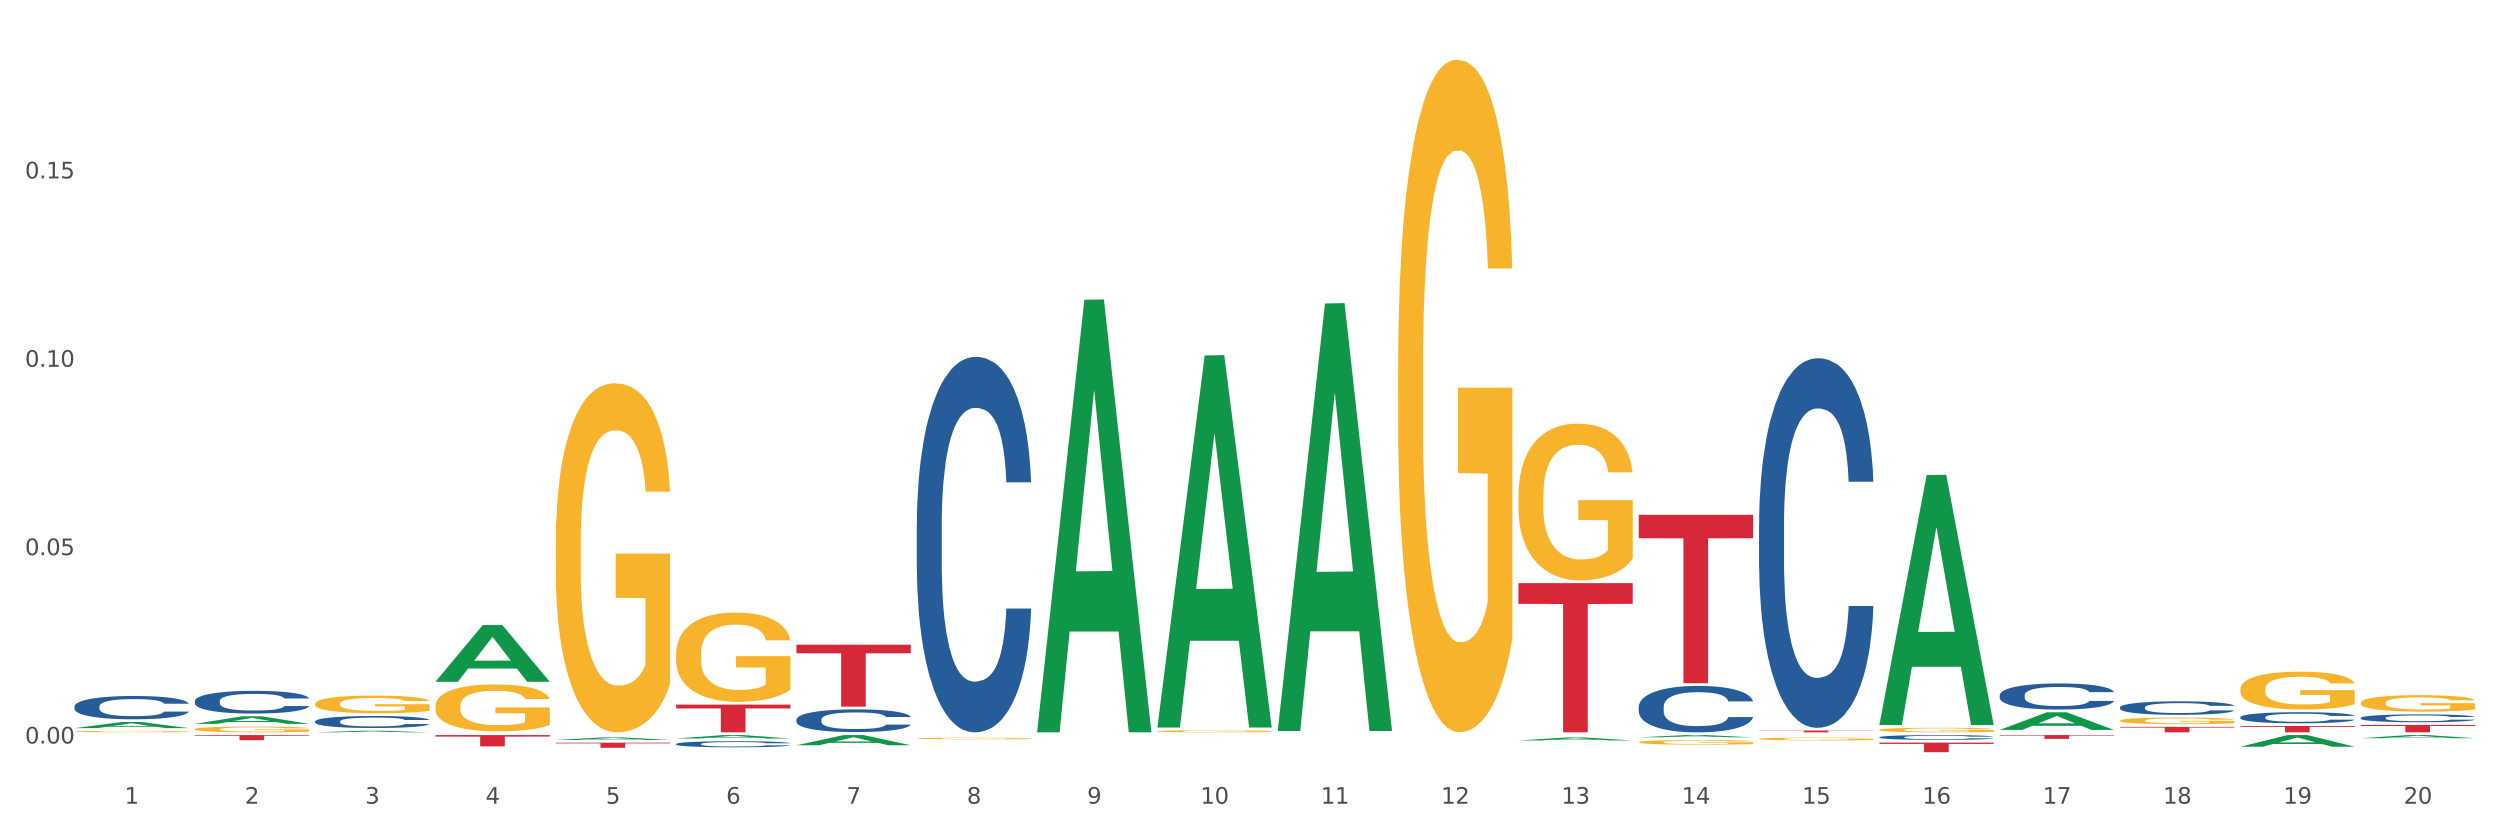 <?xml version="1.0" encoding="utf-8" standalone="no"?>
<!DOCTYPE svg PUBLIC "-//W3C//DTD SVG 1.1//EN"
  "http://www.w3.org/Graphics/SVG/1.1/DTD/svg11.dtd">
<svg xmlns:xlink="http://www.w3.org/1999/xlink" width="1080pt" height="360pt" viewBox="0 0 1080 360" xmlns="http://www.w3.org/2000/svg" version="1.1">
 <rect x="0" y="0" width="1080" height="360" fill="#333333" stroke="none"/>
 <defs>
  <style type="text/css">*{stroke-linejoin: round; stroke-linecap: butt}</style>
 </defs>
 <g id="figure_1">
  <g id="patch_1">
   <path d="M 0 360 
L 1080 360 
L 1080 0 
L 0 0 
z
" style="fill: #ffffff; stroke: #ffffff; stroke-linejoin: miter"/>
  </g>
  <g id="axes_1">
   <g id="matplotlib.axis_1">
    <g id="xtick_1">
     <g id="text_1">
      <!-- 1 -->
      <g style="fill: #4d4d4d" transform="translate(53.812 347.204) scale(0.096 -0.096)">
       <defs>
        <path id="DejaVuSans-31" d="M 794 531 
L 1825 531 
L 1825 4091 
L 703 3866 
L 703 4441 
L 1819 4666 
L 2450 4666 
L 2450 531 
L 3481 531 
L 3481 0 
L 794 0 
L 794 531 
z
" transform="scale(0.016)"/>
       </defs>
       <use xlink:href="#DejaVuSans-31"/>
      </g>
     </g>
    </g>
    <g id="xtick_2">
     <g id="text_2">
      <!-- 2 -->
      <g style="fill: #4d4d4d" transform="translate(105.793 347.204) scale(0.096 -0.096)">
       <defs>
        <path id="DejaVuSans-32" d="M 1228 531 
L 3431 531 
L 3431 0 
L 469 0 
L 469 531 
Q 828 903 1448 1529 
Q 2069 2156 2228 2338 
Q 2531 2678 2651 2914 
Q 2772 3150 2772 3378 
Q 2772 3750 2511 3984 
Q 2250 4219 1831 4219 
Q 1534 4219 1204 4116 
Q 875 4013 500 3803 
L 500 4441 
Q 881 4594 1212 4672 
Q 1544 4750 1819 4750 
Q 2544 4750 2975 4387 
Q 3406 4025 3406 3419 
Q 3406 3131 3298 2873 
Q 3191 2616 2906 2266 
Q 2828 2175 2409 1742 
Q 1991 1309 1228 531 
z
" transform="scale(0.016)"/>
       </defs>
       <use xlink:href="#DejaVuSans-32"/>
      </g>
     </g>
    </g>
    <g id="xtick_3">
     <g id="text_3">
      <!-- 3 -->
      <g style="fill: #4d4d4d" transform="translate(157.774 347.204) scale(0.096 -0.096)">
       <defs>
        <path id="DejaVuSans-33" d="M 2597 2516 
Q 3050 2419 3304 2112 
Q 3559 1806 3559 1356 
Q 3559 666 3084 287 
Q 2609 -91 1734 -91 
Q 1441 -91 1130 -33 
Q 819 25 488 141 
L 488 750 
Q 750 597 1062 519 
Q 1375 441 1716 441 
Q 2309 441 2620 675 
Q 2931 909 2931 1356 
Q 2931 1769 2642 2001 
Q 2353 2234 1838 2234 
L 1294 2234 
L 1294 2753 
L 1863 2753 
Q 2328 2753 2575 2939 
Q 2822 3125 2822 3475 
Q 2822 3834 2567 4026 
Q 2313 4219 1838 4219 
Q 1578 4219 1281 4162 
Q 984 4106 628 3988 
L 628 4550 
Q 988 4650 1302 4700 
Q 1616 4750 1894 4750 
Q 2613 4750 3031 4423 
Q 3450 4097 3450 3541 
Q 3450 3153 3228 2886 
Q 3006 2619 2597 2516 
z
" transform="scale(0.016)"/>
       </defs>
       <use xlink:href="#DejaVuSans-33"/>
      </g>
     </g>
    </g>
    <g id="xtick_4">
     <g id="text_4">
      <!-- 4 -->
      <g style="fill: #4d4d4d" transform="translate(209.756 347.204) scale(0.096 -0.096)">
       <defs>
        <path id="DejaVuSans-34" d="M 2419 4116 
L 825 1625 
L 2419 1625 
L 2419 4116 
z
M 2253 4666 
L 3047 4666 
L 3047 1625 
L 3713 1625 
L 3713 1100 
L 3047 1100 
L 3047 0 
L 2419 0 
L 2419 1100 
L 313 1100 
L 313 1709 
L 2253 4666 
z
" transform="scale(0.016)"/>
       </defs>
       <use xlink:href="#DejaVuSans-34"/>
      </g>
     </g>
    </g>
    <g id="xtick_5">
     <g id="text_5">
      <!-- 5 -->
      <g style="fill: #4d4d4d" transform="translate(261.737 347.204) scale(0.096 -0.096)">
       <defs>
        <path id="DejaVuSans-35" d="M 691 4666 
L 3169 4666 
L 3169 4134 
L 1269 4134 
L 1269 2991 
Q 1406 3038 1543 3061 
Q 1681 3084 1819 3084 
Q 2600 3084 3056 2656 
Q 3513 2228 3513 1497 
Q 3513 744 3044 326 
Q 2575 -91 1722 -91 
Q 1428 -91 1123 -41 
Q 819 9 494 109 
L 494 744 
Q 775 591 1075 516 
Q 1375 441 1709 441 
Q 2250 441 2565 725 
Q 2881 1009 2881 1497 
Q 2881 1984 2565 2268 
Q 2250 2553 1709 2553 
Q 1456 2553 1204 2497 
Q 953 2441 691 2322 
L 691 4666 
z
" transform="scale(0.016)"/>
       </defs>
       <use xlink:href="#DejaVuSans-35"/>
      </g>
     </g>
    </g>
    <g id="xtick_6">
     <g id="text_6">
      <!-- 6 -->
      <g style="fill: #4d4d4d" transform="translate(313.718 347.204) scale(0.096 -0.096)">
       <defs>
        <path id="DejaVuSans-36" d="M 2113 2584 
Q 1688 2584 1439 2293 
Q 1191 2003 1191 1497 
Q 1191 994 1439 701 
Q 1688 409 2113 409 
Q 2538 409 2786 701 
Q 3034 994 3034 1497 
Q 3034 2003 2786 2293 
Q 2538 2584 2113 2584 
z
M 3366 4563 
L 3366 3988 
Q 3128 4100 2886 4159 
Q 2644 4219 2406 4219 
Q 1781 4219 1451 3797 
Q 1122 3375 1075 2522 
Q 1259 2794 1537 2939 
Q 1816 3084 2150 3084 
Q 2853 3084 3261 2657 
Q 3669 2231 3669 1497 
Q 3669 778 3244 343 
Q 2819 -91 2113 -91 
Q 1303 -91 875 529 
Q 447 1150 447 2328 
Q 447 3434 972 4092 
Q 1497 4750 2381 4750 
Q 2619 4750 2861 4703 
Q 3103 4656 3366 4563 
z
" transform="scale(0.016)"/>
       </defs>
       <use xlink:href="#DejaVuSans-36"/>
      </g>
     </g>
    </g>
    <g id="xtick_7">
     <g id="text_7">
      <!-- 7 -->
      <g style="fill: #4d4d4d" transform="translate(365.699 347.204) scale(0.096 -0.096)">
       <defs>
        <path id="DejaVuSans-37" d="M 525 4666 
L 3525 4666 
L 3525 4397 
L 1831 0 
L 1172 0 
L 2766 4134 
L 525 4134 
L 525 4666 
z
" transform="scale(0.016)"/>
       </defs>
       <use xlink:href="#DejaVuSans-37"/>
      </g>
     </g>
    </g>
    <g id="xtick_8">
     <g id="text_8">
      <!-- 8 -->
      <g style="fill: #4d4d4d" transform="translate(417.68 347.204) scale(0.096 -0.096)">
       <defs>
        <path id="DejaVuSans-38" d="M 2034 2216 
Q 1584 2216 1326 1975 
Q 1069 1734 1069 1313 
Q 1069 891 1326 650 
Q 1584 409 2034 409 
Q 2484 409 2743 651 
Q 3003 894 3003 1313 
Q 3003 1734 2745 1975 
Q 2488 2216 2034 2216 
z
M 1403 2484 
Q 997 2584 770 2862 
Q 544 3141 544 3541 
Q 544 4100 942 4425 
Q 1341 4750 2034 4750 
Q 2731 4750 3128 4425 
Q 3525 4100 3525 3541 
Q 3525 3141 3298 2862 
Q 3072 2584 2669 2484 
Q 3125 2378 3379 2068 
Q 3634 1759 3634 1313 
Q 3634 634 3220 271 
Q 2806 -91 2034 -91 
Q 1263 -91 848 271 
Q 434 634 434 1313 
Q 434 1759 690 2068 
Q 947 2378 1403 2484 
z
M 1172 3481 
Q 1172 3119 1398 2916 
Q 1625 2713 2034 2713 
Q 2441 2713 2670 2916 
Q 2900 3119 2900 3481 
Q 2900 3844 2670 4047 
Q 2441 4250 2034 4250 
Q 1625 4250 1398 4047 
Q 1172 3844 1172 3481 
z
" transform="scale(0.016)"/>
       </defs>
       <use xlink:href="#DejaVuSans-38"/>
      </g>
     </g>
    </g>
    <g id="xtick_9">
     <g id="text_9">
      <!-- 9 -->
      <g style="fill: #4d4d4d" transform="translate(469.662 347.204) scale(0.096 -0.096)">
       <defs>
        <path id="DejaVuSans-39" d="M 703 97 
L 703 672 
Q 941 559 1184 500 
Q 1428 441 1663 441 
Q 2288 441 2617 861 
Q 2947 1281 2994 2138 
Q 2813 1869 2534 1725 
Q 2256 1581 1919 1581 
Q 1219 1581 811 2004 
Q 403 2428 403 3163 
Q 403 3881 828 4315 
Q 1253 4750 1959 4750 
Q 2769 4750 3195 4129 
Q 3622 3509 3622 2328 
Q 3622 1225 3098 567 
Q 2575 -91 1691 -91 
Q 1453 -91 1209 -44 
Q 966 3 703 97 
z
M 1959 2075 
Q 2384 2075 2632 2365 
Q 2881 2656 2881 3163 
Q 2881 3666 2632 3958 
Q 2384 4250 1959 4250 
Q 1534 4250 1286 3958 
Q 1038 3666 1038 3163 
Q 1038 2656 1286 2365 
Q 1534 2075 1959 2075 
z
" transform="scale(0.016)"/>
       </defs>
       <use xlink:href="#DejaVuSans-39"/>
      </g>
     </g>
    </g>
    <g id="xtick_10">
     <g id="text_10">
      <!-- 10 -->
      <g style="fill: #4d4d4d" transform="translate(518.589 347.204) scale(0.096 -0.096)">
       <defs>
        <path id="DejaVuSans-30" d="M 2034 4250 
Q 1547 4250 1301 3770 
Q 1056 3291 1056 2328 
Q 1056 1369 1301 889 
Q 1547 409 2034 409 
Q 2525 409 2770 889 
Q 3016 1369 3016 2328 
Q 3016 3291 2770 3770 
Q 2525 4250 2034 4250 
z
M 2034 4750 
Q 2819 4750 3233 4129 
Q 3647 3509 3647 2328 
Q 3647 1150 3233 529 
Q 2819 -91 2034 -91 
Q 1250 -91 836 529 
Q 422 1150 422 2328 
Q 422 3509 836 4129 
Q 1250 4750 2034 4750 
z
" transform="scale(0.016)"/>
       </defs>
       <use xlink:href="#DejaVuSans-31"/>
       <use xlink:href="#DejaVuSans-30" transform="translate(63.623 0)"/>
      </g>
     </g>
    </g>
    <g id="xtick_11">
     <g id="text_11">
      <!-- 11 -->
      <g style="fill: #4d4d4d" transform="translate(570.57 347.204) scale(0.096 -0.096)">
       <use xlink:href="#DejaVuSans-31"/>
       <use xlink:href="#DejaVuSans-31" transform="translate(63.623 0)"/>
      </g>
     </g>
    </g>
    <g id="xtick_12">
     <g id="text_12">
      <!-- 12 -->
      <g style="fill: #4d4d4d" transform="translate(622.551 347.204) scale(0.096 -0.096)">
       <use xlink:href="#DejaVuSans-31"/>
       <use xlink:href="#DejaVuSans-32" transform="translate(63.623 0)"/>
      </g>
     </g>
    </g>
    <g id="xtick_13">
     <g id="text_13">
      <!-- 13 -->
      <g style="fill: #4d4d4d" transform="translate(674.533 347.204) scale(0.096 -0.096)">
       <use xlink:href="#DejaVuSans-31"/>
       <use xlink:href="#DejaVuSans-33" transform="translate(63.623 0)"/>
      </g>
     </g>
    </g>
    <g id="xtick_14">
     <g id="text_14">
      <!-- 14 -->
      <g style="fill: #4d4d4d" transform="translate(726.514 347.204) scale(0.096 -0.096)">
       <use xlink:href="#DejaVuSans-31"/>
       <use xlink:href="#DejaVuSans-34" transform="translate(63.623 0)"/>
      </g>
     </g>
    </g>
    <g id="xtick_15">
     <g id="text_15">
      <!-- 15 -->
      <g style="fill: #4d4d4d" transform="translate(778.495 347.204) scale(0.096 -0.096)">
       <use xlink:href="#DejaVuSans-31"/>
       <use xlink:href="#DejaVuSans-35" transform="translate(63.623 0)"/>
      </g>
     </g>
    </g>
    <g id="xtick_16">
     <g id="text_16">
      <!-- 16 -->
      <g style="fill: #4d4d4d" transform="translate(830.476 347.204) scale(0.096 -0.096)">
       <use xlink:href="#DejaVuSans-31"/>
       <use xlink:href="#DejaVuSans-36" transform="translate(63.623 0)"/>
      </g>
     </g>
    </g>
    <g id="xtick_17">
     <g id="text_17">
      <!-- 17 -->
      <g style="fill: #4d4d4d" transform="translate(882.457 347.204) scale(0.096 -0.096)">
       <use xlink:href="#DejaVuSans-31"/>
       <use xlink:href="#DejaVuSans-37" transform="translate(63.623 0)"/>
      </g>
     </g>
    </g>
    <g id="xtick_18">
     <g id="text_18">
      <!-- 18 -->
      <g style="fill: #4d4d4d" transform="translate(934.439 347.204) scale(0.096 -0.096)">
       <use xlink:href="#DejaVuSans-31"/>
       <use xlink:href="#DejaVuSans-38" transform="translate(63.623 0)"/>
      </g>
     </g>
    </g>
    <g id="xtick_19">
     <g id="text_19">
      <!-- 19 -->
      <g style="fill: #4d4d4d" transform="translate(986.42 347.204) scale(0.096 -0.096)">
       <use xlink:href="#DejaVuSans-31"/>
       <use xlink:href="#DejaVuSans-39" transform="translate(63.623 0)"/>
      </g>
     </g>
    </g>
    <g id="xtick_20">
     <g id="text_20">
      <!-- 20 -->
      <g style="fill: #4d4d4d" transform="translate(1038.401 347.204) scale(0.096 -0.096)">
       <use xlink:href="#DejaVuSans-32"/>
       <use xlink:href="#DejaVuSans-30" transform="translate(63.623 0)"/>
      </g>
     </g>
    </g>
    <g id="xtick_21"/>
    <g id="xtick_22"/>
    <g id="xtick_23"/>
    <g id="xtick_24"/>
    <g id="xtick_25"/>
    <g id="xtick_26"/>
    <g id="xtick_27"/>
    <g id="xtick_28"/>
    <g id="xtick_29"/>
    <g id="xtick_30"/>
    <g id="xtick_31"/>
    <g id="xtick_32"/>
    <g id="xtick_33"/>
    <g id="xtick_34"/>
    <g id="xtick_35"/>
    <g id="xtick_36"/>
    <g id="xtick_37"/>
    <g id="xtick_38"/>
    <g id="xtick_39"/>
   </g>
   <g id="matplotlib.axis_2">
    <g id="ytick_1">
     <g id="text_21">
      <!-- 0.00 -->
      <g style="fill: #4d4d4d" transform="translate(10.8 321.19) scale(0.096 -0.096)">
       <defs>
        <path id="DejaVuSans-2e" d="M 684 794 
L 1344 794 
L 1344 0 
L 684 0 
L 684 794 
z
" transform="scale(0.016)"/>
       </defs>
       <use xlink:href="#DejaVuSans-30"/>
       <use xlink:href="#DejaVuSans-2e" transform="translate(63.623 0)"/>
       <use xlink:href="#DejaVuSans-30" transform="translate(95.41 0)"/>
       <use xlink:href="#DejaVuSans-30" transform="translate(159.033 0)"/>
      </g>
     </g>
    </g>
    <g id="ytick_2">
     <g id="text_22">
      <!-- 0.05 -->
      <g style="fill: #4d4d4d" transform="translate(10.8 239.818) scale(0.096 -0.096)">
       <use xlink:href="#DejaVuSans-30"/>
       <use xlink:href="#DejaVuSans-2e" transform="translate(63.623 0)"/>
       <use xlink:href="#DejaVuSans-30" transform="translate(95.41 0)"/>
       <use xlink:href="#DejaVuSans-35" transform="translate(159.033 0)"/>
      </g>
     </g>
    </g>
    <g id="ytick_3">
     <g id="text_23">
      <!-- 0.10 -->
      <g style="fill: #4d4d4d" transform="translate(10.8 158.446) scale(0.096 -0.096)">
       <use xlink:href="#DejaVuSans-30"/>
       <use xlink:href="#DejaVuSans-2e" transform="translate(63.623 0)"/>
       <use xlink:href="#DejaVuSans-31" transform="translate(95.41 0)"/>
       <use xlink:href="#DejaVuSans-30" transform="translate(159.033 0)"/>
      </g>
     </g>
    </g>
    <g id="ytick_4">
     <g id="text_24">
      <!-- 0.15 -->
      <g style="fill: #4d4d4d" transform="translate(10.8 77.073) scale(0.096 -0.096)">
       <use xlink:href="#DejaVuSans-30"/>
       <use xlink:href="#DejaVuSans-2e" transform="translate(63.623 0)"/>
       <use xlink:href="#DejaVuSans-31" transform="translate(95.41 0)"/>
       <use xlink:href="#DejaVuSans-35" transform="translate(159.033 0)"/>
      </g>
     </g>
    </g>
    <g id="ytick_5"/>
    <g id="ytick_6"/>
    <g id="ytick_7"/>
    <g id="ytick_8"/>
   </g>
   <g id="PolyCollection_1">
    <path d="M 32.175 314.556 
L 32.226 314.553 
L 52.59 311.899 
L 61.041 311.897 
L 81.557 314.561 
L 71.783 314.561 
L 67.353 313.94 
L 46.328 313.94 
L 46.175 313.95 
L 41.899 314.561 
L 32.175 314.561 
L 32.175 314.556 
L 48.975 313.57 
L 64.706 313.568 
L 56.917 312.465 
L 56.815 312.46 
L 56.713 312.467 
L 48.924 313.568 
L 48.975 313.57 
L 32.175 314.556 
z
" clip-path="url(#p9dc028a1b9)" style="fill: #109648"/>
    <path d="M 84.156 312.7 
L 84.207 312.697 
L 104.571 309.432 
L 113.022 309.429 
L 133.538 312.706 
L 123.764 312.706 
L 119.335 311.943 
L 98.309 311.943 
L 98.156 311.955 
L 93.88 312.706 
L 84.156 312.706 
L 84.156 312.7 
L 100.956 311.488 
L 116.687 311.485 
L 108.898 310.127 
L 108.796 310.121 
L 108.695 310.13 
L 100.905 311.485 
L 100.956 311.488 
L 84.156 312.7 
z
" clip-path="url(#p9dc028a1b9)" style="fill: #109648"/>
    <path d="M 136.137 316.374 
L 136.188 316.374 
L 156.552 315.669 
L 165.003 315.668 
L 185.52 316.376 
L 175.745 316.376 
L 171.316 316.211 
L 150.29 316.211 
L 150.137 316.214 
L 145.861 316.376 
L 136.137 316.376 
L 136.137 316.374 
L 152.938 316.113 
L 168.669 316.112 
L 160.879 315.819 
L 160.778 315.818 
L 160.676 315.82 
L 152.887 316.112 
L 152.938 316.113 
L 136.137 316.374 
z
" clip-path="url(#p9dc028a1b9)" style="fill: #109648"/>
    <path d="M 188.119 294.478 
L 188.17 294.455 
L 208.533 270.035 
L 216.984 270.012 
L 237.501 294.524 
L 227.726 294.524 
L 223.297 288.816 
L 202.271 288.816 
L 202.119 288.908 
L 197.842 294.524 
L 188.119 294.524 
L 188.119 294.478 
L 204.919 285.41 
L 220.65 285.387 
L 212.861 275.237 
L 212.759 275.191 
L 212.657 275.26 
L 204.868 285.387 
L 204.919 285.41 
L 188.119 294.478 
z
" clip-path="url(#p9dc028a1b9)" style="fill: #109648"/>
    <path d="M 240.1 319.669 
L 240.151 319.668 
L 260.514 318.555 
L 268.965 318.554 
L 289.482 319.671 
L 279.707 319.671 
L 275.278 319.411 
L 254.253 319.411 
L 254.1 319.415 
L 249.824 319.671 
L 240.1 319.671 
L 240.1 319.669 
L 256.9 319.256 
L 272.631 319.255 
L 264.842 318.792 
L 264.74 318.79 
L 264.638 318.793 
L 256.849 319.255 
L 256.9 319.256 
L 240.1 319.669 
z
" clip-path="url(#p9dc028a1b9)" style="fill: #109648"/>
    <path d="M 292.081 319.037 
L 292.132 319.036 
L 312.496 317.544 
L 320.947 317.543 
L 341.463 319.04 
L 331.689 319.04 
L 327.259 318.691 
L 306.234 318.691 
L 306.081 318.697 
L 301.805 319.04 
L 292.081 319.04 
L 292.081 319.037 
L 308.881 318.483 
L 324.612 318.482 
L 316.823 317.862 
L 316.721 317.859 
L 316.619 317.863 
L 308.83 318.482 
L 308.881 318.483 
L 292.081 319.037 
z
" clip-path="url(#p9dc028a1b9)" style="fill: #109648"/>
    <path d="M 344.062 321.939 
L 344.113 321.935 
L 364.477 317.547 
L 372.928 317.543 
L 393.444 321.948 
L 383.67 321.948 
L 379.241 320.922 
L 358.215 320.922 
L 358.062 320.938 
L 353.786 321.948 
L 344.062 321.948 
L 344.062 321.939 
L 360.862 320.31 
L 376.593 320.306 
L 368.804 318.482 
L 368.702 318.473 
L 368.601 318.486 
L 360.811 320.306 
L 360.862 320.31 
L 344.062 321.939 
z
" clip-path="url(#p9dc028a1b9)" style="fill: #109648"/>
    <path d="M 448.025 316.024 
L 448.076 315.849 
L 468.439 129.513 
L 476.89 129.338 
L 497.407 316.376 
L 487.632 316.376 
L 483.203 272.821 
L 462.177 272.821 
L 462.025 273.524 
L 457.748 316.376 
L 448.025 316.376 
L 448.025 316.024 
L 464.825 246.829 
L 480.556 246.653 
L 472.767 169.204 
L 472.665 168.853 
L 472.563 169.38 
L 464.774 246.653 
L 464.825 246.829 
L 448.025 316.024 
z
" clip-path="url(#p9dc028a1b9)" style="fill: #109648"/>
    <path d="M 967.837 313.636 
L 1017.219 313.636 
L 1017.219 314.016 
L 997.794 314.019 
L 997.794 316.376 
L 987.145 316.376 
L 987.145 314.019 
L 967.837 314.016 
L 967.837 313.638 
L 967.837 313.636 
z
" clip-path="url(#p9dc028a1b9)" style="fill: #d62839"/>
    <path d="M 1019.818 313.18 
L 1069.2 313.18 
L 1069.2 313.624 
L 1049.775 313.627 
L 1049.775 316.376 
L 1039.126 316.376 
L 1039.126 313.627 
L 1019.818 313.624 
L 1019.818 313.183 
L 1019.818 313.18 
z
" clip-path="url(#p9dc028a1b9)" style="fill: #d62839"/>
    <path d="M 915.855 314.006 
L 965.238 314.006 
L 965.238 314.335 
L 945.812 314.337 
L 945.812 316.376 
L 935.164 316.376 
L 935.164 314.337 
L 915.855 314.335 
L 915.855 314.008 
L 915.855 314.006 
z
" clip-path="url(#p9dc028a1b9)" style="fill: #d62839"/>
    <path d="M 863.874 317.543 
L 913.256 317.543 
L 913.256 317.774 
L 893.831 317.775 
L 893.831 319.205 
L 883.182 319.205 
L 883.182 317.775 
L 863.874 317.774 
L 863.874 317.544 
L 863.874 317.543 
z
" clip-path="url(#p9dc028a1b9)" style="fill: #d62839"/>
    <path d="M 811.893 320.791 
L 861.275 320.791 
L 861.275 321.369 
L 841.85 321.373 
L 841.85 324.95 
L 831.201 324.95 
L 831.201 321.373 
L 811.893 321.369 
L 811.893 320.795 
L 811.893 320.791 
z
" clip-path="url(#p9dc028a1b9)" style="fill: #d62839"/>
    <path d="M 759.912 315.594 
L 809.294 315.594 
L 809.294 315.702 
L 789.869 315.703 
L 789.869 316.376 
L 779.22 316.376 
L 779.22 315.703 
L 759.912 315.702 
L 759.912 315.594 
L 759.912 315.594 
z
" clip-path="url(#p9dc028a1b9)" style="fill: #d62839"/>
    <path d="M 188.119 317.543 
L 237.501 317.543 
L 237.501 318.223 
L 218.076 318.227 
L 218.076 322.436 
L 207.427 322.436 
L 207.427 318.227 
L 188.119 318.223 
L 188.119 317.547 
L 188.119 317.543 
z
" clip-path="url(#p9dc028a1b9)" style="fill: #d62839"/>
    <path d="M 84.156 317.543 
L 133.538 317.543 
L 133.538 317.85 
L 114.113 317.852 
L 114.113 319.753 
L 103.464 319.753 
L 103.464 317.852 
L 84.156 317.85 
L 84.156 317.545 
L 84.156 317.543 
z
" clip-path="url(#p9dc028a1b9)" style="fill: #d62839"/>
    <path d="M 344.062 278.496 
L 393.444 278.496 
L 393.444 282.219 
L 374.019 282.244 
L 374.019 305.286 
L 363.37 305.286 
L 363.37 282.244 
L 344.062 282.219 
L 344.062 278.521 
L 344.062 278.496 
z
" clip-path="url(#p9dc028a1b9)" style="fill: #d62839"/>
    <path d="M 500.006 317.989 
L 549.388 317.989 
L 549.388 317.99 
L 529.963 317.99 
L 529.963 317.996 
L 519.314 317.996 
L 519.314 317.99 
L 500.006 317.99 
L 500.006 317.989 
L 500.006 317.989 
z
" clip-path="url(#p9dc028a1b9)" style="fill: #d62839"/>
    <path d="M 655.949 251.914 
L 705.332 251.914 
L 705.332 260.872 
L 685.906 260.933 
L 685.906 316.376 
L 675.258 316.376 
L 675.258 260.933 
L 655.949 260.872 
L 655.949 251.975 
L 655.949 251.914 
z
" clip-path="url(#p9dc028a1b9)" style="fill: #d62839"/>
    <path d="M 707.931 222.397 
L 757.313 222.397 
L 757.313 232.506 
L 737.888 232.575 
L 737.888 295.144 
L 727.239 295.144 
L 727.239 232.575 
L 707.931 232.506 
L 707.931 222.465 
L 707.931 222.397 
z
" clip-path="url(#p9dc028a1b9)" style="fill: #d62839"/>
    <path d="M 292.081 304.378 
L 341.463 304.378 
L 341.463 306.045 
L 322.038 306.057 
L 322.038 316.376 
L 311.389 316.376 
L 311.389 306.057 
L 292.081 306.045 
L 292.081 304.389 
L 292.081 304.378 
z
" clip-path="url(#p9dc028a1b9)" style="fill: #d62839"/>
    <path d="M 240.1 320.838 
L 289.482 320.838 
L 289.482 321.147 
L 270.057 321.149 
L 270.057 323.062 
L 259.408 323.062 
L 259.408 321.149 
L 240.1 321.147 
L 240.1 320.84 
L 240.1 320.838 
z
" clip-path="url(#p9dc028a1b9)" style="fill: #d62839"/>
    <path d="M 967.837 322.566 
L 967.888 322.562 
L 988.251 317.547 
L 996.702 317.543 
L 1017.219 322.576 
L 1007.444 322.576 
L 1003.015 321.404 
L 981.989 321.404 
L 981.837 321.423 
L 977.56 322.576 
L 967.837 322.576 
L 967.837 322.566 
L 984.637 320.704 
L 1000.368 320.7 
L 992.579 318.615 
L 992.477 318.606 
L 992.375 318.62 
L 984.586 320.7 
L 984.637 320.704 
L 967.837 322.566 
z
" clip-path="url(#p9dc028a1b9)" style="fill: #109648"/>
    <path d="M 863.874 315.316 
L 863.925 315.309 
L 884.289 307.699 
L 892.74 307.692 
L 913.256 315.331 
L 903.482 315.331 
L 899.053 313.552 
L 878.027 313.552 
L 877.874 313.581 
L 873.598 315.331 
L 863.874 315.331 
L 863.874 315.316 
L 880.674 312.49 
L 896.405 312.483 
L 888.616 309.32 
L 888.514 309.306 
L 888.413 309.327 
L 880.623 312.483 
L 880.674 312.49 
L 863.874 315.316 
z
" clip-path="url(#p9dc028a1b9)" style="fill: #109648"/>
    <path d="M 811.893 318.478 
L 811.951 318.476 
L 811.951 318.423 
L 812.127 318.351 
L 812.769 318.218 
L 813.586 318.117 
L 814.987 317.999 
L 815.746 317.949 
L 816.738 317.894 
L 818.781 317.805 
L 821.116 317.729 
L 822.75 317.687 
L 823.976 317.661 
L 826.719 317.613 
L 828.295 317.592 
L 829.93 317.575 
L 831.331 317.564 
L 833.666 317.55 
L 835.533 317.545 
L 837.693 317.543 
L 839.503 317.545 
L 841.896 317.552 
L 845.398 317.575 
L 846.741 317.588 
L 848.55 317.611 
L 850.418 317.642 
L 851.936 317.672 
L 853.687 317.716 
L 855.496 317.773 
L 857.248 317.845 
L 858.473 317.911 
L 859.466 317.982 
L 860.341 318.067 
L 860.983 318.161 
L 861.275 318.238 
L 850.593 318.238 
L 850.301 318.168 
L 849.718 318.092 
L 849.134 318.041 
L 848.492 317.999 
L 847.5 317.951 
L 846.624 317.921 
L 845.165 317.885 
L 843.822 317.862 
L 842.713 317.849 
L 841.371 317.837 
L 838.51 317.826 
L 836.467 317.826 
L 835.183 317.83 
L 833.607 317.839 
L 832.265 317.853 
L 830.689 317.875 
L 829.463 317.9 
L 828.237 317.932 
L 827.537 317.955 
L 826.486 317.997 
L 825.785 318.031 
L 824.851 318.09 
L 824.326 318.132 
L 823.392 318.24 
L 822.984 318.32 
L 822.808 318.375 
L 822.692 318.436 
L 822.692 318.733 
L 823.042 318.866 
L 823.334 318.923 
L 823.801 318.987 
L 824.676 319.071 
L 825.961 319.153 
L 827.303 319.212 
L 828.412 319.248 
L 829.463 319.275 
L 830.513 319.295 
L 831.798 319.314 
L 832.848 319.326 
L 834.424 319.337 
L 836.292 319.343 
L 837.752 319.343 
L 840.728 319.333 
L 842.071 319.324 
L 843.355 319.311 
L 844.756 319.29 
L 845.865 319.267 
L 846.507 319.25 
L 847.558 319.214 
L 848.375 319.176 
L 849.076 319.132 
L 849.543 319.094 
L 850.068 319.037 
L 850.476 318.972 
L 850.593 318.938 
L 861.275 318.938 
L 861.042 319.007 
L 860.633 319.073 
L 859.816 319.162 
L 859.174 319.214 
L 858.182 319.276 
L 857.131 319.33 
L 855.672 319.389 
L 854.329 319.432 
L 852.928 319.47 
L 851.41 319.505 
L 848.667 319.552 
L 847.675 319.565 
L 845.573 319.588 
L 843.939 319.602 
L 841.546 319.615 
L 839.094 319.622 
L 836.526 319.624 
L 834.249 319.621 
L 831.739 319.609 
L 830.163 319.598 
L 828.412 319.581 
L 826.369 319.554 
L 824.443 319.522 
L 822.633 319.484 
L 820.941 319.44 
L 819.365 319.391 
L 817.322 319.309 
L 815.804 319.229 
L 814.695 319.155 
L 813.936 319.092 
L 813.177 319.012 
L 812.769 318.957 
L 812.127 318.824 
L 811.893 318.7 
L 811.893 318.478 
z
" clip-path="url(#p9dc028a1b9)" style="fill: #255c99"/>
    <path d="M 863.874 300.313 
L 863.933 300.303 
L 863.933 300.014 
L 864.108 299.623 
L 864.75 298.901 
L 865.567 298.356 
L 866.968 297.717 
L 867.727 297.449 
L 868.719 297.15 
L 870.762 296.666 
L 873.097 296.254 
L 874.731 296.027 
L 875.957 295.883 
L 878.701 295.626 
L 880.277 295.512 
L 881.911 295.42 
L 883.312 295.358 
L 885.647 295.286 
L 887.515 295.255 
L 889.674 295.244 
L 891.484 295.255 
L 893.877 295.296 
L 897.379 295.42 
L 898.722 295.492 
L 900.531 295.615 
L 902.399 295.78 
L 903.917 295.945 
L 905.668 296.182 
L 907.478 296.491 
L 909.229 296.882 
L 910.455 297.243 
L 911.447 297.624 
L 912.322 298.088 
L 912.965 298.592 
L 913.256 299.015 
L 902.574 299.015 
L 902.283 298.634 
L 901.699 298.222 
L 901.115 297.943 
L 900.473 297.717 
L 899.481 297.459 
L 898.605 297.294 
L 897.146 297.099 
L 895.803 296.975 
L 894.694 296.903 
L 893.352 296.841 
L 890.492 296.779 
L 888.449 296.779 
L 887.164 296.8 
L 885.588 296.851 
L 884.246 296.924 
L 882.67 297.047 
L 881.444 297.181 
L 880.218 297.356 
L 879.518 297.48 
L 878.467 297.706 
L 877.767 297.892 
L 876.833 298.211 
L 876.307 298.438 
L 875.373 299.025 
L 874.965 299.458 
L 874.79 299.757 
L 874.673 300.086 
L 874.673 301.693 
L 875.023 302.414 
L 875.315 302.723 
L 875.782 303.074 
L 876.658 303.527 
L 877.942 303.97 
L 879.284 304.289 
L 880.393 304.485 
L 881.444 304.629 
L 882.495 304.743 
L 883.779 304.846 
L 884.83 304.907 
L 886.406 304.969 
L 888.273 305 
L 889.733 305 
L 892.71 304.949 
L 894.052 304.897 
L 895.336 304.825 
L 896.737 304.712 
L 897.846 304.588 
L 898.488 304.495 
L 899.539 304.3 
L 900.356 304.094 
L 901.057 303.857 
L 901.524 303.651 
L 902.049 303.342 
L 902.458 302.991 
L 902.574 302.806 
L 913.256 302.806 
L 913.023 303.177 
L 912.614 303.537 
L 911.797 304.021 
L 911.155 304.3 
L 910.163 304.64 
L 909.112 304.928 
L 907.653 305.247 
L 906.31 305.484 
L 904.909 305.69 
L 903.392 305.876 
L 900.648 306.133 
L 899.656 306.205 
L 897.555 306.329 
L 895.92 306.401 
L 893.527 306.473 
L 891.075 306.514 
L 888.507 306.525 
L 886.23 306.504 
L 883.72 306.442 
L 882.144 306.38 
L 880.393 306.288 
L 878.35 306.144 
L 876.424 305.968 
L 874.615 305.762 
L 872.922 305.525 
L 871.346 305.258 
L 869.303 304.815 
L 867.785 304.382 
L 866.676 303.98 
L 865.917 303.64 
L 865.158 303.208 
L 864.75 302.909 
L 864.108 302.188 
L 863.874 301.518 
L 863.874 300.313 
z
" clip-path="url(#p9dc028a1b9)" style="fill: #255c99"/>
    <path d="M 915.855 305.594 
L 915.914 305.589 
L 915.914 305.44 
L 916.089 305.237 
L 916.731 304.864 
L 917.548 304.582 
L 918.949 304.251 
L 919.708 304.113 
L 920.7 303.958 
L 922.743 303.707 
L 925.078 303.494 
L 926.713 303.377 
L 927.938 303.302 
L 930.682 303.169 
L 932.258 303.11 
L 933.892 303.062 
L 935.293 303.03 
L 937.628 302.993 
L 939.496 302.977 
L 941.656 302.972 
L 943.465 302.977 
L 945.858 302.998 
L 949.361 303.062 
L 950.703 303.1 
L 952.513 303.164 
L 954.381 303.249 
L 955.898 303.334 
L 957.649 303.457 
L 959.459 303.617 
L 961.21 303.819 
L 962.436 304.006 
L 963.428 304.203 
L 964.304 304.443 
L 964.946 304.704 
L 965.238 304.923 
L 954.556 304.923 
L 954.264 304.726 
L 953.68 304.512 
L 953.096 304.368 
L 952.454 304.251 
L 951.462 304.118 
L 950.586 304.033 
L 949.127 303.931 
L 947.785 303.867 
L 946.676 303.83 
L 945.333 303.798 
L 942.473 303.766 
L 940.43 303.766 
L 939.146 303.777 
L 937.57 303.803 
L 936.227 303.841 
L 934.651 303.905 
L 933.425 303.974 
L 932.199 304.065 
L 931.499 304.129 
L 930.448 304.246 
L 929.748 304.342 
L 928.814 304.507 
L 928.289 304.624 
L 927.355 304.928 
L 926.946 305.152 
L 926.771 305.307 
L 926.654 305.477 
L 926.654 306.309 
L 927.004 306.682 
L 927.296 306.842 
L 927.763 307.023 
L 928.639 307.257 
L 929.923 307.487 
L 931.265 307.652 
L 932.375 307.753 
L 933.425 307.828 
L 934.476 307.886 
L 935.76 307.94 
L 936.811 307.972 
L 938.387 308.004 
L 940.255 308.02 
L 941.714 308.02 
L 944.691 307.993 
L 946.033 307.966 
L 947.318 307.929 
L 948.719 307.87 
L 949.828 307.807 
L 950.47 307.759 
L 951.52 307.657 
L 952.338 307.551 
L 953.038 307.428 
L 953.505 307.321 
L 954.03 307.162 
L 954.439 306.98 
L 954.556 306.884 
L 965.238 306.884 
L 965.004 307.076 
L 964.596 307.263 
L 963.778 307.513 
L 963.136 307.657 
L 962.144 307.833 
L 961.093 307.982 
L 959.634 308.148 
L 958.291 308.27 
L 956.89 308.377 
L 955.373 308.473 
L 952.629 308.606 
L 951.637 308.643 
L 949.536 308.707 
L 947.901 308.745 
L 945.508 308.782 
L 943.056 308.803 
L 940.488 308.809 
L 938.212 308.798 
L 935.702 308.766 
L 934.126 308.734 
L 932.375 308.686 
L 930.332 308.611 
L 928.405 308.521 
L 926.596 308.414 
L 924.903 308.292 
L 923.327 308.153 
L 921.284 307.924 
L 919.766 307.7 
L 918.657 307.492 
L 917.898 307.316 
L 917.14 307.092 
L 916.731 306.938 
L 916.089 306.565 
L 915.855 306.218 
L 915.855 305.594 
z
" clip-path="url(#p9dc028a1b9)" style="fill: #255c99"/>
    <path d="M 967.837 309.827 
L 967.895 309.822 
L 967.895 309.7 
L 968.07 309.533 
L 968.712 309.226 
L 969.529 308.994 
L 970.93 308.723 
L 971.689 308.609 
L 972.681 308.482 
L 974.724 308.276 
L 977.059 308.1 
L 978.694 308.004 
L 979.92 307.943 
L 982.663 307.833 
L 984.239 307.785 
L 985.873 307.746 
L 987.274 307.719 
L 989.609 307.689 
L 991.477 307.676 
L 993.637 307.671 
L 995.446 307.676 
L 997.84 307.693 
L 1001.342 307.746 
L 1002.684 307.776 
L 1004.494 307.829 
L 1006.362 307.899 
L 1007.879 307.969 
L 1009.631 308.07 
L 1011.44 308.201 
L 1013.191 308.368 
L 1014.417 308.521 
L 1015.409 308.683 
L 1016.285 308.88 
L 1016.927 309.095 
L 1017.219 309.275 
L 1006.537 309.275 
L 1006.245 309.113 
L 1005.661 308.937 
L 1005.078 308.819 
L 1004.435 308.723 
L 1003.443 308.613 
L 1002.568 308.543 
L 1001.108 308.46 
L 999.766 308.407 
L 998.657 308.377 
L 997.314 308.35 
L 994.454 308.324 
L 992.411 308.324 
L 991.127 308.333 
L 989.551 308.355 
L 988.208 308.385 
L 986.632 308.438 
L 985.406 308.495 
L 984.181 308.569 
L 983.48 308.622 
L 982.429 308.718 
L 981.729 308.797 
L 980.795 308.933 
L 980.27 309.029 
L 979.336 309.279 
L 978.927 309.463 
L 978.752 309.59 
L 978.635 309.73 
L 978.635 310.414 
L 978.986 310.72 
L 979.277 310.852 
L 979.744 311.001 
L 980.62 311.194 
L 981.904 311.382 
L 983.247 311.518 
L 984.356 311.601 
L 985.406 311.662 
L 986.457 311.711 
L 987.741 311.754 
L 988.792 311.781 
L 990.368 311.807 
L 992.236 311.82 
L 993.695 311.82 
L 996.672 311.798 
L 998.015 311.776 
L 999.299 311.746 
L 1000.7 311.697 
L 1001.809 311.645 
L 1002.451 311.605 
L 1003.502 311.522 
L 1004.319 311.435 
L 1005.019 311.334 
L 1005.486 311.246 
L 1006.012 311.115 
L 1006.42 310.966 
L 1006.537 310.887 
L 1017.219 310.887 
L 1016.985 311.045 
L 1016.577 311.198 
L 1015.76 311.404 
L 1015.117 311.522 
L 1014.125 311.667 
L 1013.074 311.789 
L 1011.615 311.925 
L 1010.273 312.026 
L 1008.872 312.114 
L 1007.354 312.192 
L 1004.611 312.302 
L 1003.618 312.333 
L 1001.517 312.385 
L 999.883 312.416 
L 997.489 312.447 
L 995.038 312.464 
L 992.469 312.469 
L 990.193 312.46 
L 987.683 312.433 
L 986.107 312.407 
L 984.356 312.368 
L 982.313 312.306 
L 980.386 312.232 
L 978.577 312.144 
L 976.884 312.044 
L 975.308 311.93 
L 973.265 311.741 
L 971.748 311.557 
L 970.638 311.386 
L 969.88 311.242 
L 969.121 311.058 
L 968.712 310.931 
L 968.07 310.624 
L 967.837 310.339 
L 967.837 309.827 
z
" clip-path="url(#p9dc028a1b9)" style="fill: #255c99"/>
    <path d="M 344.062 310.858 
L 344.121 310.849 
L 344.121 310.598 
L 344.296 310.258 
L 344.938 309.631 
L 345.755 309.157 
L 347.156 308.602 
L 347.915 308.369 
L 348.907 308.109 
L 350.95 307.688 
L 353.285 307.33 
L 354.919 307.133 
L 356.145 307.008 
L 358.889 306.784 
L 360.465 306.686 
L 362.099 306.605 
L 363.5 306.551 
L 365.835 306.489 
L 367.703 306.462 
L 369.862 306.453 
L 371.672 306.462 
L 374.065 306.498 
L 377.567 306.605 
L 378.91 306.668 
L 380.719 306.775 
L 382.587 306.919 
L 384.105 307.062 
L 385.856 307.268 
L 387.666 307.536 
L 389.417 307.876 
L 390.643 308.19 
L 391.635 308.521 
L 392.51 308.924 
L 393.153 309.363 
L 393.444 309.73 
L 382.762 309.73 
L 382.471 309.398 
L 381.887 309.04 
L 381.303 308.799 
L 380.661 308.602 
L 379.669 308.378 
L 378.793 308.235 
L 377.334 308.064 
L 375.991 307.957 
L 374.882 307.894 
L 373.54 307.841 
L 370.68 307.787 
L 368.637 307.787 
L 367.352 307.805 
L 365.776 307.85 
L 364.434 307.912 
L 362.858 308.02 
L 361.632 308.136 
L 360.406 308.288 
L 359.706 308.396 
L 358.655 308.593 
L 357.955 308.754 
L 357.021 309.031 
L 356.495 309.228 
L 355.561 309.739 
L 355.153 310.115 
L 354.978 310.374 
L 354.861 310.661 
L 354.861 312.057 
L 355.211 312.684 
L 355.503 312.953 
L 355.97 313.257 
L 356.846 313.651 
L 358.13 314.036 
L 359.472 314.314 
L 360.581 314.484 
L 361.632 314.609 
L 362.683 314.708 
L 363.967 314.797 
L 365.018 314.851 
L 366.594 314.905 
L 368.461 314.931 
L 369.921 314.931 
L 372.898 314.887 
L 374.24 314.842 
L 375.524 314.779 
L 376.925 314.681 
L 378.034 314.573 
L 378.676 314.493 
L 379.727 314.323 
L 380.544 314.144 
L 381.245 313.938 
L 381.712 313.759 
L 382.237 313.49 
L 382.646 313.186 
L 382.762 313.024 
L 393.444 313.024 
L 393.211 313.347 
L 392.802 313.66 
L 391.985 314.081 
L 391.343 314.323 
L 390.351 314.618 
L 389.3 314.869 
L 387.841 315.146 
L 386.498 315.352 
L 385.097 315.531 
L 383.58 315.692 
L 380.836 315.916 
L 379.844 315.979 
L 377.742 316.086 
L 376.108 316.149 
L 373.715 316.212 
L 371.263 316.247 
L 368.695 316.256 
L 366.418 316.239 
L 363.908 316.185 
L 362.332 316.131 
L 360.581 316.05 
L 358.538 315.925 
L 356.612 315.773 
L 354.803 315.594 
L 353.11 315.388 
L 351.534 315.155 
L 349.491 314.77 
L 347.973 314.394 
L 346.864 314.045 
L 346.105 313.75 
L 345.346 313.374 
L 344.938 313.114 
L 344.296 312.487 
L 344.062 311.905 
L 344.062 310.858 
z
" clip-path="url(#p9dc028a1b9)" style="fill: #255c99"/>
    <path d="M 707.931 318.533 
L 707.982 318.532 
L 728.345 317.544 
L 736.796 317.543 
L 757.313 318.535 
L 747.538 318.535 
L 743.109 318.304 
L 722.083 318.304 
L 721.931 318.308 
L 717.654 318.535 
L 707.931 318.535 
L 707.931 318.533 
L 724.731 318.166 
L 740.462 318.165 
L 732.673 317.754 
L 732.571 317.752 
L 732.469 317.755 
L 724.68 318.165 
L 724.731 318.166 
L 707.931 318.533 
z
" clip-path="url(#p9dc028a1b9)" style="fill: #109648"/>
    <path d="M 655.949 319.884 
L 656 319.883 
L 676.364 318.593 
L 684.815 318.591 
L 705.332 319.887 
L 695.557 319.887 
L 691.128 319.585 
L 670.102 319.585 
L 669.95 319.59 
L 665.673 319.887 
L 655.949 319.887 
L 655.949 319.884 
L 672.75 319.405 
L 688.481 319.404 
L 680.691 318.868 
L 680.59 318.865 
L 680.488 318.869 
L 672.699 319.404 
L 672.75 319.405 
L 655.949 319.884 
z
" clip-path="url(#p9dc028a1b9)" style="fill: #109648"/>
    <path d="M 811.893 313.027 
L 811.944 312.925 
L 832.308 205.211 
L 840.759 205.11 
L 861.275 313.23 
L 851.501 313.23 
L 847.071 288.052 
L 826.046 288.052 
L 825.893 288.458 
L 821.617 313.23 
L 811.893 313.23 
L 811.893 313.027 
L 828.693 273.027 
L 844.424 272.926 
L 836.635 228.155 
L 836.533 227.952 
L 836.431 228.256 
L 828.642 272.926 
L 828.693 273.027 
L 811.893 313.027 
z
" clip-path="url(#p9dc028a1b9)" style="fill: #109648"/>
    <path d="M 603.968 160.042 
L 604.027 159.776 
L 604.027 150.223 
L 604.143 141.996 
L 604.726 122.092 
L 605.601 105.639 
L 606.242 96.881 
L 606.883 89.716 
L 607.641 82.551 
L 608.574 75.12 
L 610.265 64.24 
L 611.314 58.667 
L 612.597 52.828 
L 614.929 44.336 
L 616.62 39.559 
L 618.369 35.579 
L 621.226 30.802 
L 623.091 28.679 
L 625.074 27.086 
L 627.464 26.025 
L 629.271 25.759 
L 633.236 26.556 
L 636.618 28.944 
L 638.25 30.802 
L 640.349 33.986 
L 641.457 36.109 
L 643.264 40.355 
L 645.13 45.928 
L 646.412 50.705 
L 648.336 59.728 
L 649.794 68.751 
L 651.135 79.897 
L 651.835 87.593 
L 652.359 94.758 
L 652.826 102.985 
L 653.292 115.989 
L 642.798 115.989 
L 642.39 106.7 
L 641.748 97.943 
L 640.815 89.451 
L 639.999 84.143 
L 638.6 77.509 
L 637.317 73.263 
L 635.976 70.078 
L 634.344 67.424 
L 633.061 66.097 
L 631.254 65.036 
L 627.697 65.301 
L 625.307 67.424 
L 623.674 70.078 
L 622.625 72.466 
L 621.692 75.12 
L 620.643 78.835 
L 619.418 84.408 
L 618.544 89.451 
L 617.669 95.82 
L 616.97 102.189 
L 616.328 109.62 
L 615.804 117.581 
L 615.396 125.808 
L 615.046 135.892 
L 614.754 152.611 
L 614.754 188.968 
L 614.871 197.195 
L 615.162 208.076 
L 615.512 216.302 
L 616.095 226.121 
L 616.62 232.756 
L 617.611 242.31 
L 618.719 250.271 
L 619.593 255.313 
L 620.468 259.559 
L 621.984 265.398 
L 623.674 270.174 
L 625.132 273.094 
L 627.114 275.747 
L 628.455 276.809 
L 629.621 277.34 
L 632.478 277.34 
L 634.519 276.544 
L 636.792 274.686 
L 638.542 272.297 
L 639.999 269.378 
L 641.632 264.601 
L 642.681 260.09 
L 642.681 204.626 
L 629.855 204.36 
L 629.855 167.472 
L 653.35 167.472 
L 653.35 275.747 
L 652.359 281.32 
L 651.251 286.363 
L 650.085 290.874 
L 648.336 296.447 
L 646.237 301.755 
L 644.372 305.47 
L 642.39 308.654 
L 640.057 311.574 
L 637.026 314.227 
L 635.16 315.289 
L 632.828 316.085 
L 630.088 316.351 
L 627.697 315.82 
L 625.365 314.493 
L 622.917 312.104 
L 620.526 308.654 
L 618.719 305.205 
L 616.911 300.958 
L 614.987 295.385 
L 613.472 290.078 
L 612.305 285.301 
L 611.023 279.197 
L 609.624 271.236 
L 608.574 264.071 
L 607.641 256.64 
L 606.65 247.086 
L 605.951 238.86 
L 605.251 228.51 
L 604.843 220.814 
L 604.376 208.872 
L 604.027 192.153 
L 603.968 160.042 
z
" clip-path="url(#p9dc028a1b9)" style="fill: #f7b32b"/>
    <path d="M 655.949 214.318 
L 656.008 214.256 
L 656.008 212.03 
L 656.124 210.113 
L 656.707 205.474 
L 657.582 201.639 
L 658.223 199.598 
L 658.865 197.928 
L 659.622 196.258 
L 660.555 194.527 
L 662.246 191.991 
L 663.296 190.692 
L 664.578 189.331 
L 666.91 187.352 
L 668.601 186.239 
L 670.35 185.311 
L 673.207 184.198 
L 675.073 183.703 
L 677.055 183.332 
L 679.445 183.085 
L 681.253 183.023 
L 685.217 183.208 
L 688.599 183.765 
L 690.231 184.198 
L 692.33 184.94 
L 693.438 185.435 
L 695.245 186.424 
L 697.111 187.723 
L 698.394 188.837 
L 700.318 190.939 
L 701.775 193.042 
L 703.116 195.64 
L 703.816 197.434 
L 704.34 199.103 
L 704.807 201.021 
L 705.273 204.051 
L 694.779 204.051 
L 694.371 201.887 
L 693.729 199.846 
L 692.797 197.866 
L 691.98 196.629 
L 690.581 195.083 
L 689.298 194.094 
L 687.957 193.352 
L 686.325 192.733 
L 685.042 192.424 
L 683.235 192.176 
L 679.679 192.238 
L 677.288 192.733 
L 675.656 193.352 
L 674.606 193.908 
L 673.673 194.527 
L 672.624 195.393 
L 671.4 196.691 
L 670.525 197.866 
L 669.651 199.351 
L 668.951 200.835 
L 668.31 202.567 
L 667.785 204.422 
L 667.377 206.34 
L 667.027 208.69 
L 666.735 212.587 
L 666.735 221.06 
L 666.852 222.977 
L 667.143 225.513 
L 667.493 227.43 
L 668.076 229.719 
L 668.601 231.265 
L 669.592 233.491 
L 670.7 235.347 
L 671.574 236.522 
L 672.449 237.512 
L 673.965 238.872 
L 675.656 239.986 
L 677.113 240.666 
L 679.095 241.284 
L 680.436 241.532 
L 681.602 241.656 
L 684.459 241.656 
L 686.5 241.47 
L 688.774 241.037 
L 690.523 240.48 
L 691.98 239.8 
L 693.613 238.687 
L 694.662 237.635 
L 694.662 224.709 
L 681.836 224.647 
L 681.836 216.05 
L 705.332 216.05 
L 705.332 241.284 
L 704.34 242.583 
L 703.233 243.758 
L 702.067 244.81 
L 700.318 246.109 
L 698.219 247.346 
L 696.353 248.211 
L 694.371 248.954 
L 692.039 249.634 
L 689.007 250.253 
L 687.141 250.5 
L 684.809 250.685 
L 682.069 250.747 
L 679.679 250.624 
L 677.346 250.314 
L 674.898 249.758 
L 672.507 248.954 
L 670.7 248.15 
L 668.893 247.16 
L 666.969 245.861 
L 665.453 244.624 
L 664.287 243.511 
L 663.004 242.088 
L 661.605 240.233 
L 660.555 238.563 
L 659.622 236.831 
L 658.631 234.605 
L 657.932 232.687 
L 657.232 230.275 
L 656.824 228.482 
L 656.358 225.698 
L 656.008 221.802 
L 655.949 214.318 
z
" clip-path="url(#p9dc028a1b9)" style="fill: #f7b32b"/>
    <path d="M 707.931 320.629 
L 707.989 320.627 
L 707.989 320.561 
L 708.106 320.504 
L 708.689 320.367 
L 709.563 320.253 
L 710.204 320.193 
L 710.846 320.144 
L 711.604 320.094 
L 712.537 320.043 
L 714.227 319.968 
L 715.277 319.929 
L 716.559 319.889 
L 718.891 319.83 
L 720.582 319.797 
L 722.331 319.77 
L 725.188 319.737 
L 727.054 319.722 
L 729.036 319.711 
L 731.427 319.704 
L 733.234 319.702 
L 737.198 319.708 
L 740.58 319.724 
L 742.212 319.737 
L 744.311 319.759 
L 745.419 319.774 
L 747.226 319.803 
L 749.092 319.841 
L 750.375 319.874 
L 752.299 319.937 
L 753.756 319.999 
L 755.097 320.076 
L 755.797 320.129 
L 756.322 320.178 
L 756.788 320.235 
L 757.254 320.325 
L 746.76 320.325 
L 746.352 320.261 
L 745.711 320.2 
L 744.778 320.142 
L 743.962 320.105 
L 742.562 320.059 
L 741.28 320.03 
L 739.939 320.008 
L 738.306 319.99 
L 737.024 319.981 
L 735.216 319.973 
L 731.66 319.975 
L 729.269 319.99 
L 727.637 320.008 
L 726.587 320.025 
L 725.655 320.043 
L 724.605 320.069 
L 723.381 320.107 
L 722.506 320.142 
L 721.632 320.186 
L 720.932 320.23 
L 720.291 320.281 
L 719.766 320.336 
L 719.358 320.393 
L 719.008 320.462 
L 718.717 320.578 
L 718.717 320.828 
L 718.833 320.885 
L 719.125 320.96 
L 719.475 321.017 
L 720.058 321.085 
L 720.582 321.131 
L 721.573 321.197 
L 722.681 321.252 
L 723.556 321.286 
L 724.43 321.316 
L 725.946 321.356 
L 727.637 321.389 
L 729.094 321.409 
L 731.077 321.427 
L 732.418 321.435 
L 733.584 321.438 
L 736.441 321.438 
L 738.481 321.433 
L 740.755 321.42 
L 742.504 321.404 
L 743.962 321.383 
L 745.594 321.35 
L 746.643 321.319 
L 746.643 320.937 
L 733.817 320.935 
L 733.817 320.68 
L 757.313 320.68 
L 757.313 321.427 
L 756.322 321.466 
L 755.214 321.501 
L 754.048 321.532 
L 752.299 321.57 
L 750.2 321.607 
L 748.334 321.632 
L 746.352 321.654 
L 744.02 321.675 
L 740.988 321.693 
L 739.122 321.7 
L 736.79 321.706 
L 734.05 321.708 
L 731.66 321.704 
L 729.328 321.695 
L 726.879 321.678 
L 724.489 321.654 
L 722.681 321.631 
L 720.874 321.601 
L 718.95 321.563 
L 717.434 321.526 
L 716.268 321.493 
L 714.985 321.451 
L 713.586 321.396 
L 712.537 321.347 
L 711.604 321.295 
L 710.613 321.23 
L 709.913 321.173 
L 709.213 321.101 
L 708.805 321.048 
L 708.339 320.966 
L 707.989 320.85 
L 707.931 320.629 
z
" clip-path="url(#p9dc028a1b9)" style="fill: #f7b32b"/>
    <path d="M 759.912 319.213 
L 759.97 319.212 
L 759.97 319.171 
L 760.087 319.136 
L 760.67 319.05 
L 761.544 318.98 
L 762.186 318.942 
L 762.827 318.912 
L 763.585 318.881 
L 764.518 318.849 
L 766.209 318.803 
L 767.258 318.779 
L 768.541 318.754 
L 770.873 318.717 
L 772.563 318.697 
L 774.313 318.68 
L 777.169 318.659 
L 779.035 318.65 
L 781.017 318.644 
L 783.408 318.639 
L 785.215 318.638 
L 789.18 318.641 
L 792.561 318.651 
L 794.194 318.659 
L 796.293 318.673 
L 797.4 318.682 
L 799.208 318.7 
L 801.073 318.724 
L 802.356 318.745 
L 804.28 318.783 
L 805.738 318.822 
L 807.078 318.87 
L 807.778 318.903 
L 808.303 318.933 
L 808.769 318.969 
L 809.236 319.024 
L 798.741 319.024 
L 798.333 318.984 
L 797.692 318.947 
L 796.759 318.911 
L 795.943 318.888 
L 794.543 318.859 
L 793.261 318.841 
L 791.92 318.828 
L 790.287 318.816 
L 789.005 318.811 
L 787.197 318.806 
L 783.641 318.807 
L 781.251 318.816 
L 779.618 318.828 
L 778.569 318.838 
L 777.636 318.849 
L 776.586 318.865 
L 775.362 318.889 
L 774.487 318.911 
L 773.613 318.938 
L 772.913 318.965 
L 772.272 318.997 
L 771.747 319.031 
L 771.339 319.066 
L 770.989 319.109 
L 770.698 319.181 
L 770.698 319.337 
L 770.814 319.372 
L 771.106 319.419 
L 771.456 319.454 
L 772.039 319.496 
L 772.563 319.524 
L 773.555 319.565 
L 774.662 319.599 
L 775.537 319.621 
L 776.411 319.639 
L 777.927 319.664 
L 779.618 319.684 
L 781.076 319.697 
L 783.058 319.708 
L 784.399 319.713 
L 785.565 319.715 
L 788.422 319.715 
L 790.462 319.712 
L 792.736 319.704 
L 794.485 319.694 
L 795.943 319.681 
L 797.575 319.661 
L 798.625 319.641 
L 798.625 319.404 
L 785.798 319.403 
L 785.798 319.245 
L 809.294 319.245 
L 809.294 319.708 
L 808.303 319.732 
L 807.195 319.754 
L 806.029 319.773 
L 804.28 319.797 
L 802.181 319.82 
L 800.315 319.836 
L 798.333 319.849 
L 796.001 319.862 
L 792.969 319.873 
L 791.104 319.878 
L 788.772 319.881 
L 786.031 319.882 
L 783.641 319.88 
L 781.309 319.874 
L 778.86 319.864 
L 776.47 319.849 
L 774.662 319.834 
L 772.855 319.816 
L 770.931 319.792 
L 769.415 319.77 
L 768.249 319.749 
L 766.966 319.723 
L 765.567 319.689 
L 764.518 319.658 
L 763.585 319.627 
L 762.594 319.586 
L 761.894 319.55 
L 761.194 319.506 
L 760.786 319.473 
L 760.32 319.422 
L 759.97 319.35 
L 759.912 319.213 
z
" clip-path="url(#p9dc028a1b9)" style="fill: #f7b32b"/>
    <path d="M 1019.818 303.611 
L 1019.876 303.604 
L 1019.876 303.371 
L 1019.993 303.169 
L 1020.576 302.682 
L 1021.45 302.279 
L 1022.092 302.064 
L 1022.733 301.889 
L 1023.491 301.713 
L 1024.424 301.531 
L 1026.115 301.265 
L 1027.164 301.128 
L 1028.447 300.985 
L 1030.779 300.777 
L 1032.469 300.66 
L 1034.219 300.563 
L 1037.075 300.446 
L 1038.941 300.394 
L 1040.923 300.355 
L 1043.314 300.329 
L 1045.121 300.323 
L 1049.086 300.342 
L 1052.467 300.401 
L 1054.1 300.446 
L 1056.199 300.524 
L 1057.306 300.576 
L 1059.114 300.68 
L 1060.979 300.816 
L 1062.262 300.933 
L 1064.186 301.154 
L 1065.644 301.375 
L 1066.985 301.648 
L 1067.684 301.837 
L 1068.209 302.012 
L 1068.675 302.214 
L 1069.142 302.532 
L 1058.647 302.532 
L 1058.239 302.305 
L 1057.598 302.09 
L 1056.665 301.882 
L 1055.849 301.752 
L 1054.449 301.59 
L 1053.167 301.486 
L 1051.826 301.408 
L 1050.193 301.343 
L 1048.911 301.31 
L 1047.103 301.284 
L 1043.547 301.291 
L 1041.157 301.343 
L 1039.524 301.408 
L 1038.475 301.466 
L 1037.542 301.531 
L 1036.492 301.622 
L 1035.268 301.759 
L 1034.393 301.882 
L 1033.519 302.038 
L 1032.819 302.194 
L 1032.178 302.376 
L 1031.653 302.571 
L 1031.245 302.773 
L 1030.895 303.02 
L 1030.604 303.429 
L 1030.604 304.319 
L 1030.72 304.521 
L 1031.012 304.787 
L 1031.362 304.989 
L 1031.945 305.229 
L 1032.469 305.392 
L 1033.461 305.626 
L 1034.568 305.821 
L 1035.443 305.944 
L 1036.317 306.048 
L 1037.833 306.191 
L 1039.524 306.308 
L 1040.982 306.38 
L 1042.964 306.445 
L 1044.305 306.471 
L 1045.471 306.484 
L 1048.328 306.484 
L 1050.368 306.464 
L 1052.642 306.419 
L 1054.391 306.36 
L 1055.849 306.289 
L 1057.481 306.172 
L 1058.531 306.061 
L 1058.531 304.703 
L 1045.704 304.696 
L 1045.704 303.793 
L 1069.2 303.793 
L 1069.2 306.445 
L 1068.209 306.581 
L 1067.101 306.704 
L 1065.935 306.815 
L 1064.186 306.951 
L 1062.087 307.081 
L 1060.221 307.172 
L 1058.239 307.25 
L 1055.907 307.322 
L 1052.875 307.387 
L 1051.01 307.413 
L 1048.678 307.432 
L 1045.937 307.439 
L 1043.547 307.426 
L 1041.215 307.393 
L 1038.766 307.335 
L 1036.376 307.25 
L 1034.568 307.166 
L 1032.761 307.062 
L 1030.837 306.925 
L 1029.321 306.795 
L 1028.155 306.678 
L 1026.872 306.529 
L 1025.473 306.334 
L 1024.424 306.159 
L 1023.491 305.977 
L 1022.5 305.743 
L 1021.8 305.541 
L 1021.101 305.288 
L 1020.692 305.099 
L 1020.226 304.807 
L 1019.876 304.397 
L 1019.818 303.611 
z
" clip-path="url(#p9dc028a1b9)" style="fill: #f7b32b"/>
    <path d="M 967.837 297.724 
L 967.895 297.709 
L 967.895 297.172 
L 968.012 296.71 
L 968.595 295.592 
L 969.469 294.668 
L 970.11 294.176 
L 970.752 293.773 
L 971.51 293.371 
L 972.443 292.953 
L 974.133 292.342 
L 975.183 292.029 
L 976.465 291.701 
L 978.798 291.224 
L 980.488 290.956 
L 982.237 290.732 
L 985.094 290.464 
L 986.96 290.345 
L 988.942 290.255 
L 991.333 290.196 
L 993.14 290.181 
L 997.104 290.225 
L 1000.486 290.36 
L 1002.118 290.464 
L 1004.217 290.643 
L 1005.325 290.762 
L 1007.132 291.001 
L 1008.998 291.314 
L 1010.281 291.582 
L 1012.205 292.089 
L 1013.662 292.596 
L 1015.003 293.222 
L 1015.703 293.654 
L 1016.228 294.057 
L 1016.694 294.519 
L 1017.16 295.249 
L 1006.666 295.249 
L 1006.258 294.727 
L 1005.617 294.235 
L 1004.684 293.758 
L 1003.868 293.46 
L 1002.468 293.088 
L 1001.186 292.849 
L 999.845 292.67 
L 998.212 292.521 
L 996.93 292.447 
L 995.122 292.387 
L 991.566 292.402 
L 989.175 292.521 
L 987.543 292.67 
L 986.493 292.804 
L 985.561 292.953 
L 984.511 293.162 
L 983.287 293.475 
L 982.412 293.758 
L 981.538 294.116 
L 980.838 294.474 
L 980.197 294.891 
L 979.672 295.339 
L 979.264 295.801 
L 978.914 296.367 
L 978.623 297.306 
L 978.623 299.349 
L 978.739 299.811 
L 979.031 300.422 
L 979.381 300.884 
L 979.964 301.436 
L 980.488 301.808 
L 981.479 302.345 
L 982.587 302.792 
L 983.462 303.075 
L 984.336 303.314 
L 985.852 303.642 
L 987.543 303.91 
L 989 304.074 
L 990.983 304.223 
L 992.324 304.283 
L 993.49 304.313 
L 996.347 304.313 
L 998.387 304.268 
L 1000.661 304.164 
L 1002.41 304.029 
L 1003.868 303.865 
L 1005.5 303.597 
L 1006.549 303.344 
L 1006.549 300.228 
L 993.723 300.213 
L 993.723 298.141 
L 1017.219 298.141 
L 1017.219 304.223 
L 1016.228 304.536 
L 1015.12 304.82 
L 1013.954 305.073 
L 1012.205 305.386 
L 1010.106 305.684 
L 1008.24 305.893 
L 1006.258 306.072 
L 1003.926 306.236 
L 1000.894 306.385 
L 999.028 306.444 
L 996.696 306.489 
L 993.956 306.504 
L 991.566 306.474 
L 989.234 306.4 
L 986.785 306.265 
L 984.395 306.072 
L 982.587 305.878 
L 980.78 305.639 
L 978.856 305.326 
L 977.34 305.028 
L 976.174 304.76 
L 974.891 304.417 
L 973.492 303.97 
L 972.443 303.567 
L 971.51 303.15 
L 970.519 302.613 
L 969.819 302.151 
L 969.119 301.57 
L 968.711 301.137 
L 968.245 300.467 
L 967.895 299.527 
L 967.837 297.724 
z
" clip-path="url(#p9dc028a1b9)" style="fill: #f7b32b"/>
    <path d="M 915.855 311.299 
L 915.914 311.296 
L 915.914 311.202 
L 916.03 311.121 
L 916.613 310.925 
L 917.488 310.763 
L 918.129 310.676 
L 918.771 310.606 
L 919.529 310.535 
L 920.461 310.462 
L 922.152 310.355 
L 923.202 310.3 
L 924.484 310.242 
L 926.816 310.159 
L 928.507 310.112 
L 930.256 310.073 
L 933.113 310.025 
L 934.979 310.005 
L 936.961 309.989 
L 939.351 309.978 
L 941.159 309.976 
L 945.123 309.984 
L 948.505 310.007 
L 950.137 310.025 
L 952.236 310.057 
L 953.344 310.078 
L 955.151 310.12 
L 957.017 310.174 
L 958.3 310.222 
L 960.224 310.31 
L 961.681 310.399 
L 963.022 310.509 
L 963.722 310.585 
L 964.246 310.656 
L 964.713 310.737 
L 965.179 310.865 
L 954.685 310.865 
L 954.277 310.773 
L 953.635 310.687 
L 952.703 310.603 
L 951.886 310.551 
L 950.487 310.486 
L 949.204 310.444 
L 947.863 310.412 
L 946.231 310.386 
L 944.948 310.373 
L 943.141 310.363 
L 939.585 310.365 
L 937.194 310.386 
L 935.562 310.412 
L 934.512 310.436 
L 933.579 310.462 
L 932.53 310.499 
L 931.306 310.554 
L 930.431 310.603 
L 929.557 310.666 
L 928.857 310.729 
L 928.216 310.802 
L 927.691 310.88 
L 927.283 310.961 
L 926.933 311.061 
L 926.641 311.226 
L 926.641 311.584 
L 926.758 311.665 
L 927.05 311.772 
L 927.399 311.853 
L 927.982 311.95 
L 928.507 312.015 
L 929.498 312.109 
L 930.606 312.188 
L 931.48 312.237 
L 932.355 312.279 
L 933.871 312.337 
L 935.562 312.384 
L 937.019 312.412 
L 939.002 312.439 
L 940.342 312.449 
L 941.509 312.454 
L 944.365 312.454 
L 946.406 312.446 
L 948.68 312.428 
L 950.429 312.405 
L 951.886 312.376 
L 953.519 312.329 
L 954.568 312.284 
L 954.568 311.738 
L 941.742 311.735 
L 941.742 311.372 
L 965.238 311.372 
L 965.238 312.439 
L 964.246 312.494 
L 963.139 312.543 
L 961.973 312.588 
L 960.224 312.643 
L 958.125 312.695 
L 956.259 312.731 
L 954.277 312.763 
L 951.945 312.792 
L 948.913 312.818 
L 947.047 312.828 
L 944.715 312.836 
L 941.975 312.839 
L 939.585 312.833 
L 937.252 312.82 
L 934.804 312.797 
L 932.413 312.763 
L 930.606 312.729 
L 928.799 312.687 
L 926.875 312.632 
L 925.359 312.58 
L 924.193 312.533 
L 922.91 312.473 
L 921.511 312.394 
L 920.461 312.324 
L 919.529 312.25 
L 918.537 312.156 
L 917.838 312.075 
L 917.138 311.973 
L 916.73 311.897 
L 916.264 311.78 
L 915.914 311.615 
L 915.855 311.299 
z
" clip-path="url(#p9dc028a1b9)" style="fill: #f7b32b"/>
    <path d="M 811.893 315.311 
L 811.951 315.309 
L 811.951 315.244 
L 812.068 315.188 
L 812.651 315.053 
L 813.526 314.941 
L 814.167 314.881 
L 814.808 314.832 
L 815.566 314.784 
L 816.499 314.733 
L 818.19 314.659 
L 819.239 314.621 
L 820.522 314.581 
L 822.854 314.523 
L 824.545 314.491 
L 826.294 314.464 
L 829.151 314.431 
L 831.016 314.417 
L 832.999 314.406 
L 835.389 314.399 
L 837.196 314.397 
L 841.161 314.402 
L 844.542 314.418 
L 846.175 314.431 
L 848.274 314.453 
L 849.381 314.467 
L 851.189 314.496 
L 853.055 314.534 
L 854.337 314.567 
L 856.261 314.628 
L 857.719 314.69 
L 859.06 314.765 
L 859.759 314.818 
L 860.284 314.867 
L 860.75 314.923 
L 861.217 315.011 
L 850.722 315.011 
L 850.314 314.948 
L 849.673 314.888 
L 848.74 314.83 
L 847.924 314.794 
L 846.525 314.749 
L 845.242 314.72 
L 843.901 314.699 
L 842.269 314.681 
L 840.986 314.671 
L 839.179 314.664 
L 835.622 314.666 
L 833.232 314.681 
L 831.599 314.699 
L 830.55 314.715 
L 829.617 314.733 
L 828.568 314.758 
L 827.343 314.796 
L 826.469 314.83 
L 825.594 314.874 
L 824.894 314.917 
L 824.253 314.968 
L 823.728 315.022 
L 823.32 315.078 
L 822.971 315.147 
L 822.679 315.261 
L 822.679 315.508 
L 822.796 315.564 
L 823.087 315.638 
L 823.437 315.694 
L 824.02 315.761 
L 824.545 315.806 
L 825.536 315.871 
L 826.644 315.926 
L 827.518 315.96 
L 828.393 315.989 
L 829.908 316.029 
L 831.599 316.061 
L 833.057 316.081 
L 835.039 316.099 
L 836.38 316.106 
L 837.546 316.11 
L 840.403 316.11 
L 842.444 316.104 
L 844.717 316.092 
L 846.466 316.076 
L 847.924 316.056 
L 849.556 316.023 
L 850.606 315.992 
L 850.606 315.615 
L 837.779 315.613 
L 837.779 315.362 
L 861.275 315.362 
L 861.275 316.099 
L 860.284 316.137 
L 859.176 316.171 
L 858.01 316.202 
L 856.261 316.24 
L 854.162 316.276 
L 852.297 316.301 
L 850.314 316.323 
L 847.982 316.343 
L 844.951 316.361 
L 843.085 316.368 
L 840.753 316.374 
L 838.013 316.376 
L 835.622 316.372 
L 833.29 316.363 
L 830.841 316.347 
L 828.451 316.323 
L 826.644 316.3 
L 824.836 316.271 
L 822.912 316.233 
L 821.396 316.197 
L 820.23 316.164 
L 818.948 316.123 
L 817.548 316.068 
L 816.499 316.02 
L 815.566 315.969 
L 814.575 315.904 
L 813.875 315.848 
L 813.176 315.777 
L 812.768 315.725 
L 812.301 315.644 
L 811.951 315.53 
L 811.893 315.311 
z
" clip-path="url(#p9dc028a1b9)" style="fill: #f7b32b"/>
    <path d="M 500.006 313.98 
L 500.057 313.828 
L 520.421 153.555 
L 528.871 153.403 
L 549.388 314.282 
L 539.613 314.282 
L 535.184 276.819 
L 514.159 276.819 
L 514.006 277.423 
L 509.73 314.282 
L 500.006 314.282 
L 500.006 313.98 
L 516.806 254.462 
L 532.537 254.311 
L 524.748 187.694 
L 524.646 187.392 
L 524.544 187.845 
L 516.755 254.311 
L 516.806 254.462 
L 500.006 313.98 
z
" clip-path="url(#p9dc028a1b9)" style="fill: #109648"/>
    <path d="M 551.987 315.431 
L 552.038 315.257 
L 572.402 131.097 
L 580.853 130.923 
L 601.369 315.778 
L 591.595 315.778 
L 587.165 272.732 
L 566.14 272.732 
L 565.987 273.426 
L 561.711 315.778 
L 551.987 315.778 
L 551.987 315.431 
L 568.787 247.043 
L 584.518 246.87 
L 576.729 170.324 
L 576.627 169.977 
L 576.525 170.498 
L 568.736 246.87 
L 568.787 247.043 
L 551.987 315.431 
z
" clip-path="url(#p9dc028a1b9)" style="fill: #109648"/>
    <path d="M 32.175 316.027 
L 32.233 316.027 
L 32.233 316.005 
L 32.35 315.987 
L 32.933 315.943 
L 33.807 315.906 
L 34.449 315.886 
L 35.09 315.87 
L 35.848 315.854 
L 36.781 315.838 
L 38.472 315.814 
L 39.521 315.801 
L 40.804 315.788 
L 43.136 315.769 
L 44.827 315.759 
L 46.576 315.75 
L 49.433 315.739 
L 51.298 315.734 
L 53.28 315.731 
L 55.671 315.728 
L 57.478 315.728 
L 61.443 315.73 
L 64.824 315.735 
L 66.457 315.739 
L 68.556 315.746 
L 69.663 315.751 
L 71.471 315.76 
L 73.337 315.773 
L 74.619 315.783 
L 76.543 315.804 
L 78.001 315.824 
L 79.342 315.849 
L 80.041 315.866 
L 80.566 315.882 
L 81.032 315.9 
L 81.499 315.929 
L 71.004 315.929 
L 70.596 315.908 
L 69.955 315.889 
L 69.022 315.87 
L 68.206 315.858 
L 66.807 315.843 
L 65.524 315.834 
L 64.183 315.827 
L 62.551 315.821 
L 61.268 315.818 
L 59.461 315.815 
L 55.904 315.816 
L 53.514 315.821 
L 51.881 315.827 
L 50.832 315.832 
L 49.899 315.838 
L 48.849 315.846 
L 47.625 315.859 
L 46.751 315.87 
L 45.876 315.884 
L 45.176 315.898 
L 44.535 315.915 
L 44.01 315.933 
L 43.602 315.951 
L 43.252 315.973 
L 42.961 316.011 
L 42.961 316.092 
L 43.078 316.11 
L 43.369 316.134 
L 43.719 316.153 
L 44.302 316.174 
L 44.827 316.189 
L 45.818 316.211 
L 46.926 316.228 
L 47.8 316.239 
L 48.675 316.249 
L 50.19 316.262 
L 51.881 316.273 
L 53.339 316.279 
L 55.321 316.285 
L 56.662 316.287 
L 57.828 316.289 
L 60.685 316.289 
L 62.725 316.287 
L 64.999 316.283 
L 66.748 316.277 
L 68.206 316.271 
L 69.838 316.26 
L 70.888 316.25 
L 70.888 316.127 
L 58.061 316.126 
L 58.061 316.044 
L 81.557 316.044 
L 81.557 316.285 
L 80.566 316.297 
L 79.458 316.309 
L 78.292 316.319 
L 76.543 316.331 
L 74.444 316.343 
L 72.579 316.351 
L 70.596 316.358 
L 68.264 316.365 
L 65.232 316.371 
L 63.367 316.373 
L 61.035 316.375 
L 58.294 316.376 
L 55.904 316.374 
L 53.572 316.371 
L 51.123 316.366 
L 48.733 316.358 
L 46.926 316.351 
L 45.118 316.341 
L 43.194 316.329 
L 41.678 316.317 
L 40.512 316.306 
L 39.23 316.293 
L 37.83 316.275 
L 36.781 316.259 
L 35.848 316.242 
L 34.857 316.221 
L 34.157 316.203 
L 33.458 316.18 
L 33.05 316.163 
L 32.583 316.136 
L 32.233 316.099 
L 32.175 316.027 
z
" clip-path="url(#p9dc028a1b9)" style="fill: #f7b32b"/>
    <path d="M 188.119 305.063 
L 188.177 305.045 
L 188.177 304.378 
L 188.294 303.804 
L 188.877 302.415 
L 189.751 301.266 
L 190.392 300.655 
L 191.034 300.155 
L 191.792 299.655 
L 192.725 299.136 
L 194.415 298.377 
L 195.465 297.988 
L 196.747 297.58 
L 199.079 296.988 
L 200.77 296.654 
L 202.519 296.376 
L 205.376 296.043 
L 207.242 295.895 
L 209.224 295.784 
L 211.614 295.709 
L 213.422 295.691 
L 217.386 295.747 
L 220.768 295.913 
L 222.4 296.043 
L 224.499 296.265 
L 225.607 296.413 
L 227.414 296.71 
L 229.28 297.099 
L 230.563 297.432 
L 232.487 298.062 
L 233.944 298.692 
L 235.285 299.47 
L 235.985 300.007 
L 236.51 300.507 
L 236.976 301.081 
L 237.442 301.989 
L 226.948 301.989 
L 226.54 301.34 
L 225.899 300.729 
L 224.966 300.136 
L 224.149 299.766 
L 222.75 299.303 
L 221.468 299.007 
L 220.127 298.784 
L 218.494 298.599 
L 217.212 298.506 
L 215.404 298.432 
L 211.848 298.451 
L 209.457 298.599 
L 207.825 298.784 
L 206.775 298.951 
L 205.843 299.136 
L 204.793 299.396 
L 203.569 299.784 
L 202.694 300.136 
L 201.82 300.581 
L 201.12 301.026 
L 200.479 301.544 
L 199.954 302.1 
L 199.546 302.674 
L 199.196 303.378 
L 198.905 304.545 
L 198.905 307.082 
L 199.021 307.657 
L 199.313 308.416 
L 199.662 308.99 
L 200.246 309.676 
L 200.77 310.139 
L 201.761 310.805 
L 202.869 311.361 
L 203.744 311.713 
L 204.618 312.009 
L 206.134 312.417 
L 207.825 312.75 
L 209.282 312.954 
L 211.265 313.139 
L 212.606 313.213 
L 213.772 313.25 
L 216.628 313.25 
L 218.669 313.195 
L 220.943 313.065 
L 222.692 312.899 
L 224.149 312.695 
L 225.782 312.361 
L 226.831 312.047 
L 226.831 308.175 
L 214.005 308.157 
L 214.005 305.582 
L 237.501 305.582 
L 237.501 313.139 
L 236.51 313.528 
L 235.402 313.88 
L 234.236 314.195 
L 232.487 314.584 
L 230.388 314.955 
L 228.522 315.214 
L 226.54 315.436 
L 224.208 315.64 
L 221.176 315.825 
L 219.31 315.899 
L 216.978 315.955 
L 214.238 315.973 
L 211.848 315.936 
L 209.516 315.844 
L 207.067 315.677 
L 204.676 315.436 
L 202.869 315.195 
L 201.062 314.899 
L 199.138 314.51 
L 197.622 314.14 
L 196.456 313.806 
L 195.173 313.38 
L 193.774 312.824 
L 192.725 312.324 
L 191.792 311.806 
L 190.801 311.139 
L 190.101 310.565 
L 189.401 309.842 
L 188.993 309.305 
L 188.527 308.472 
L 188.177 307.305 
L 188.119 305.063 
z
" clip-path="url(#p9dc028a1b9)" style="fill: #f7b32b"/>
    <path d="M 240.1 235.259 
L 240.158 235.121 
L 240.158 230.163 
L 240.275 225.894 
L 240.858 215.565 
L 241.732 207.027 
L 242.374 202.482 
L 243.015 198.764 
L 243.773 195.045 
L 244.706 191.189 
L 246.396 185.542 
L 247.446 182.65 
L 248.729 179.621 
L 251.061 175.214 
L 252.751 172.735 
L 254.501 170.669 
L 257.357 168.19 
L 259.223 167.088 
L 261.205 166.262 
L 263.596 165.711 
L 265.403 165.573 
L 269.368 165.986 
L 272.749 167.226 
L 274.382 168.19 
L 276.481 169.843 
L 277.588 170.944 
L 279.396 173.148 
L 281.261 176.04 
L 282.544 178.519 
L 284.468 183.201 
L 285.926 187.884 
L 287.266 193.668 
L 287.966 197.662 
L 288.491 201.38 
L 288.957 205.649 
L 289.424 212.398 
L 278.929 212.398 
L 278.521 207.578 
L 277.88 203.033 
L 276.947 198.626 
L 276.131 195.871 
L 274.731 192.428 
L 273.449 190.225 
L 272.108 188.572 
L 270.475 187.195 
L 269.193 186.507 
L 267.385 185.956 
L 263.829 186.093 
L 261.438 187.195 
L 259.806 188.572 
L 258.757 189.812 
L 257.824 191.189 
L 256.774 193.117 
L 255.55 196.009 
L 254.675 198.626 
L 253.801 201.931 
L 253.101 205.236 
L 252.46 209.092 
L 251.935 213.224 
L 251.527 217.493 
L 251.177 222.727 
L 250.886 231.403 
L 250.886 250.27 
L 251.002 254.54 
L 251.294 260.186 
L 251.644 264.455 
L 252.227 269.551 
L 252.751 272.994 
L 253.743 277.952 
L 254.85 282.084 
L 255.725 284.7 
L 256.599 286.904 
L 258.115 289.933 
L 259.806 292.412 
L 261.264 293.927 
L 263.246 295.305 
L 264.587 295.855 
L 265.753 296.131 
L 268.61 296.131 
L 270.65 295.718 
L 272.924 294.754 
L 274.673 293.514 
L 276.131 291.999 
L 277.763 289.52 
L 278.813 287.179 
L 278.813 258.396 
L 265.986 258.258 
L 265.986 239.115 
L 289.482 239.115 
L 289.482 295.305 
L 288.491 298.197 
L 287.383 300.813 
L 286.217 303.155 
L 284.468 306.047 
L 282.369 308.801 
L 280.503 310.729 
L 278.521 312.382 
L 276.189 313.897 
L 273.157 315.274 
L 271.292 315.825 
L 268.96 316.238 
L 266.219 316.376 
L 263.829 316.1 
L 261.497 315.411 
L 259.048 314.172 
L 256.658 312.382 
L 254.85 310.591 
L 253.043 308.388 
L 251.119 305.496 
L 249.603 302.741 
L 248.437 300.262 
L 247.154 297.095 
L 245.755 292.963 
L 244.706 289.245 
L 243.773 285.389 
L 242.782 280.431 
L 242.082 276.162 
L 241.382 270.791 
L 240.974 266.797 
L 240.508 260.599 
L 240.158 251.923 
L 240.1 235.259 
z
" clip-path="url(#p9dc028a1b9)" style="fill: #f7b32b"/>
    <path d="M 84.156 315.03 
L 84.215 315.027 
L 84.215 314.945 
L 84.331 314.874 
L 84.914 314.703 
L 85.789 314.561 
L 86.43 314.486 
L 87.071 314.424 
L 87.829 314.363 
L 88.762 314.299 
L 90.453 314.205 
L 91.502 314.157 
L 92.785 314.107 
L 95.117 314.033 
L 96.808 313.992 
L 98.557 313.958 
L 101.414 313.917 
L 103.279 313.899 
L 105.262 313.885 
L 107.652 313.876 
L 109.459 313.874 
L 113.424 313.88 
L 116.806 313.901 
L 118.438 313.917 
L 120.537 313.944 
L 121.645 313.963 
L 123.452 313.999 
L 125.318 314.047 
L 126.6 314.088 
L 128.524 314.166 
L 129.982 314.244 
L 131.323 314.34 
L 132.022 314.406 
L 132.547 314.468 
L 133.014 314.538 
L 133.48 314.65 
L 122.986 314.65 
L 122.577 314.57 
L 121.936 314.495 
L 121.003 314.422 
L 120.187 314.376 
L 118.788 314.319 
L 117.505 314.283 
L 116.164 314.255 
L 114.532 314.232 
L 113.249 314.221 
L 111.442 314.212 
L 107.885 314.214 
L 105.495 314.232 
L 103.862 314.255 
L 102.813 314.276 
L 101.88 314.299 
L 100.831 314.331 
L 99.606 314.379 
L 98.732 314.422 
L 97.857 314.477 
L 97.158 314.532 
L 96.516 314.596 
L 95.992 314.664 
L 95.583 314.735 
L 95.234 314.822 
L 94.942 314.966 
L 94.942 315.279 
L 95.059 315.35 
L 95.35 315.443 
L 95.7 315.514 
L 96.283 315.599 
L 96.808 315.656 
L 97.799 315.738 
L 98.907 315.807 
L 99.781 315.85 
L 100.656 315.887 
L 102.172 315.937 
L 103.862 315.978 
L 105.32 316.003 
L 107.302 316.026 
L 108.643 316.035 
L 109.809 316.04 
L 112.666 316.04 
L 114.707 316.033 
L 116.98 316.017 
L 118.73 315.996 
L 120.187 315.971 
L 121.82 315.93 
L 122.869 315.891 
L 122.869 315.414 
L 110.042 315.411 
L 110.042 315.094 
L 133.538 315.094 
L 133.538 316.026 
L 132.547 316.074 
L 131.439 316.117 
L 130.273 316.156 
L 128.524 316.204 
L 126.425 316.25 
L 124.56 316.282 
L 122.577 316.309 
L 120.245 316.334 
L 117.214 316.357 
L 115.348 316.366 
L 113.016 316.373 
L 110.276 316.376 
L 107.885 316.371 
L 105.553 316.36 
L 103.104 316.339 
L 100.714 316.309 
L 98.907 316.28 
L 97.099 316.243 
L 95.175 316.195 
L 93.659 316.149 
L 92.493 316.108 
L 91.211 316.056 
L 89.812 315.987 
L 88.762 315.925 
L 87.829 315.861 
L 86.838 315.779 
L 86.138 315.708 
L 85.439 315.619 
L 85.031 315.553 
L 84.564 315.45 
L 84.215 315.306 
L 84.156 315.03 
z
" clip-path="url(#p9dc028a1b9)" style="fill: #f7b32b"/>
    <path d="M 136.137 304.021 
L 136.196 304.014 
L 136.196 303.762 
L 136.312 303.546 
L 136.895 303.022 
L 137.77 302.589 
L 138.411 302.359 
L 139.053 302.17 
L 139.81 301.982 
L 140.743 301.786 
L 142.434 301.5 
L 143.484 301.353 
L 144.766 301.2 
L 147.098 300.976 
L 148.789 300.851 
L 150.538 300.746 
L 153.395 300.62 
L 155.261 300.564 
L 157.243 300.523 
L 159.633 300.495 
L 161.441 300.488 
L 165.405 300.509 
L 168.787 300.571 
L 170.419 300.62 
L 172.518 300.704 
L 173.626 300.76 
L 175.433 300.872 
L 177.299 301.018 
L 178.582 301.144 
L 180.506 301.381 
L 181.963 301.619 
L 183.304 301.912 
L 184.004 302.115 
L 184.528 302.303 
L 184.995 302.52 
L 185.461 302.862 
L 174.967 302.862 
L 174.559 302.617 
L 173.917 302.387 
L 172.985 302.163 
L 172.168 302.024 
L 170.769 301.849 
L 169.486 301.738 
L 168.145 301.654 
L 166.513 301.584 
L 165.23 301.549 
L 163.423 301.521 
L 159.866 301.528 
L 157.476 301.584 
L 155.844 301.654 
L 154.794 301.717 
L 153.861 301.786 
L 152.812 301.884 
L 151.588 302.031 
L 150.713 302.163 
L 149.838 302.331 
L 149.139 302.499 
L 148.498 302.694 
L 147.973 302.904 
L 147.565 303.12 
L 147.215 303.385 
L 146.923 303.825 
L 146.923 304.782 
L 147.04 304.998 
L 147.331 305.285 
L 147.681 305.501 
L 148.264 305.759 
L 148.789 305.934 
L 149.78 306.185 
L 150.888 306.395 
L 151.762 306.527 
L 152.637 306.639 
L 154.153 306.793 
L 155.844 306.919 
L 157.301 306.995 
L 159.283 307.065 
L 160.624 307.093 
L 161.79 307.107 
L 164.647 307.107 
L 166.688 307.086 
L 168.962 307.037 
L 170.711 306.974 
L 172.168 306.898 
L 173.801 306.772 
L 174.85 306.653 
L 174.85 305.194 
L 162.024 305.187 
L 162.024 304.216 
L 185.52 304.216 
L 185.52 307.065 
L 184.528 307.212 
L 183.421 307.344 
L 182.255 307.463 
L 180.506 307.61 
L 178.407 307.749 
L 176.541 307.847 
L 174.559 307.931 
L 172.227 308.008 
L 169.195 308.078 
L 167.329 308.106 
L 164.997 308.126 
L 162.257 308.133 
L 159.866 308.119 
L 157.534 308.085 
L 155.086 308.022 
L 152.695 307.931 
L 150.888 307.84 
L 149.081 307.728 
L 147.157 307.582 
L 145.641 307.442 
L 144.475 307.317 
L 143.192 307.156 
L 141.793 306.946 
L 140.743 306.758 
L 139.81 306.562 
L 138.819 306.311 
L 138.12 306.095 
L 137.42 305.822 
L 137.012 305.62 
L 136.546 305.306 
L 136.196 304.866 
L 136.137 304.021 
z
" clip-path="url(#p9dc028a1b9)" style="fill: #f7b32b"/>
    <path d="M 500.006 315.877 
L 500.064 315.876 
L 500.064 315.846 
L 500.181 315.819 
L 500.764 315.756 
L 501.638 315.704 
L 502.28 315.676 
L 502.921 315.653 
L 503.679 315.63 
L 504.612 315.606 
L 506.302 315.572 
L 507.352 315.554 
L 508.635 315.535 
L 510.967 315.508 
L 512.657 315.493 
L 514.407 315.48 
L 517.263 315.465 
L 519.129 315.458 
L 521.111 315.453 
L 523.502 315.45 
L 525.309 315.449 
L 529.274 315.451 
L 532.655 315.459 
L 534.288 315.465 
L 536.387 315.475 
L 537.494 315.482 
L 539.302 315.495 
L 541.167 315.513 
L 542.45 315.528 
L 544.374 315.557 
L 545.832 315.586 
L 547.172 315.621 
L 547.872 315.646 
L 548.397 315.669 
L 548.863 315.695 
L 549.33 315.737 
L 538.835 315.737 
L 538.427 315.707 
L 537.786 315.679 
L 536.853 315.652 
L 536.037 315.635 
L 534.637 315.614 
L 533.355 315.6 
L 532.014 315.59 
L 530.381 315.582 
L 529.099 315.577 
L 527.291 315.574 
L 523.735 315.575 
L 521.345 315.582 
L 519.712 315.59 
L 518.663 315.598 
L 517.73 315.606 
L 516.68 315.618 
L 515.456 315.636 
L 514.581 315.652 
L 513.707 315.672 
L 513.007 315.693 
L 512.366 315.716 
L 511.841 315.742 
L 511.433 315.768 
L 511.083 315.8 
L 510.792 315.853 
L 510.792 315.969 
L 510.908 315.996 
L 511.2 316.03 
L 511.55 316.056 
L 512.133 316.088 
L 512.657 316.109 
L 513.649 316.139 
L 514.756 316.165 
L 515.631 316.181 
L 516.505 316.194 
L 518.021 316.213 
L 519.712 316.228 
L 521.17 316.238 
L 523.152 316.246 
L 524.493 316.249 
L 525.659 316.251 
L 528.516 316.251 
L 530.556 316.249 
L 532.83 316.243 
L 534.579 316.235 
L 536.037 316.226 
L 537.669 316.21 
L 538.719 316.196 
L 538.719 316.019 
L 525.892 316.018 
L 525.892 315.901 
L 549.388 315.901 
L 549.388 316.246 
L 548.397 316.264 
L 547.289 316.28 
L 546.123 316.294 
L 544.374 316.312 
L 542.275 316.329 
L 540.409 316.341 
L 538.427 316.351 
L 536.095 316.36 
L 533.063 316.369 
L 531.198 316.372 
L 528.866 316.375 
L 526.125 316.376 
L 523.735 316.374 
L 521.403 316.37 
L 518.954 316.362 
L 516.564 316.351 
L 514.756 316.34 
L 512.949 316.326 
L 511.025 316.309 
L 509.509 316.292 
L 508.343 316.277 
L 507.06 316.257 
L 505.661 316.232 
L 504.612 316.209 
L 503.679 316.185 
L 502.688 316.155 
L 501.988 316.128 
L 501.288 316.095 
L 500.88 316.071 
L 500.414 316.033 
L 500.064 315.979 
L 500.006 315.877 
z
" clip-path="url(#p9dc028a1b9)" style="fill: #f7b32b"/>
    <path d="M 32.175 305.184 
L 32.233 305.174 
L 32.233 304.917 
L 32.408 304.567 
L 33.051 303.924 
L 33.868 303.436 
L 35.269 302.866 
L 36.028 302.627 
L 37.02 302.36 
L 39.063 301.928 
L 41.398 301.56 
L 43.032 301.358 
L 44.258 301.229 
L 47.001 300.999 
L 48.577 300.898 
L 50.212 300.815 
L 51.613 300.76 
L 53.948 300.695 
L 55.815 300.668 
L 57.975 300.659 
L 59.785 300.668 
L 62.178 300.705 
L 65.68 300.815 
L 67.023 300.879 
L 68.832 300.99 
L 70.7 301.137 
L 72.218 301.284 
L 73.969 301.496 
L 75.778 301.771 
L 77.53 302.121 
L 78.755 302.443 
L 79.748 302.783 
L 80.623 303.197 
L 81.265 303.648 
L 81.557 304.025 
L 70.875 304.025 
L 70.583 303.685 
L 70 303.317 
L 69.416 303.068 
L 68.774 302.866 
L 67.782 302.636 
L 66.906 302.489 
L 65.447 302.314 
L 64.104 302.204 
L 62.995 302.139 
L 61.653 302.084 
L 58.792 302.029 
L 56.749 302.029 
L 55.465 302.047 
L 53.889 302.093 
L 52.547 302.158 
L 50.971 302.268 
L 49.745 302.388 
L 48.519 302.544 
L 47.819 302.654 
L 46.768 302.857 
L 46.067 303.022 
L 45.133 303.307 
L 44.608 303.51 
L 43.674 304.034 
L 43.266 304.42 
L 43.09 304.687 
L 42.974 304.981 
L 42.974 306.416 
L 43.324 307.06 
L 43.616 307.336 
L 44.083 307.649 
L 44.958 308.053 
L 46.242 308.449 
L 47.585 308.734 
L 48.694 308.909 
L 49.745 309.037 
L 50.795 309.138 
L 52.08 309.23 
L 53.13 309.286 
L 54.706 309.341 
L 56.574 309.368 
L 58.033 309.368 
L 61.01 309.322 
L 62.353 309.276 
L 63.637 309.212 
L 65.038 309.111 
L 66.147 309.001 
L 66.789 308.918 
L 67.84 308.743 
L 68.657 308.559 
L 69.358 308.348 
L 69.825 308.164 
L 70.35 307.888 
L 70.758 307.575 
L 70.875 307.409 
L 81.557 307.409 
L 81.324 307.741 
L 80.915 308.062 
L 80.098 308.495 
L 79.456 308.743 
L 78.463 309.047 
L 77.413 309.304 
L 75.953 309.589 
L 74.611 309.801 
L 73.21 309.985 
L 71.692 310.15 
L 68.949 310.38 
L 67.957 310.445 
L 65.855 310.555 
L 64.221 310.619 
L 61.828 310.684 
L 59.376 310.72 
L 56.808 310.73 
L 54.531 310.711 
L 52.021 310.656 
L 50.445 310.601 
L 48.694 310.518 
L 46.651 310.389 
L 44.725 310.233 
L 42.915 310.049 
L 41.223 309.837 
L 39.647 309.598 
L 37.604 309.203 
L 36.086 308.817 
L 34.977 308.458 
L 34.218 308.154 
L 33.459 307.768 
L 33.051 307.501 
L 32.408 306.858 
L 32.175 306.26 
L 32.175 305.184 
z
" clip-path="url(#p9dc028a1b9)" style="fill: #255c99"/>
    <path d="M 84.156 302.857 
L 84.215 302.848 
L 84.215 302.597 
L 84.39 302.256 
L 85.032 301.629 
L 85.849 301.154 
L 87.25 300.598 
L 88.009 300.365 
L 89.001 300.105 
L 91.044 299.684 
L 93.379 299.325 
L 95.013 299.128 
L 96.239 299.002 
L 98.983 298.778 
L 100.559 298.68 
L 102.193 298.599 
L 103.594 298.545 
L 105.929 298.482 
L 107.797 298.456 
L 109.956 298.447 
L 111.766 298.456 
L 114.159 298.491 
L 117.661 298.599 
L 119.004 298.662 
L 120.813 298.769 
L 122.681 298.913 
L 124.199 299.056 
L 125.95 299.262 
L 127.76 299.531 
L 129.511 299.872 
L 130.737 300.185 
L 131.729 300.517 
L 132.604 300.921 
L 133.246 301.36 
L 133.538 301.727 
L 122.856 301.727 
L 122.565 301.396 
L 121.981 301.037 
L 121.397 300.795 
L 120.755 300.598 
L 119.763 300.374 
L 118.887 300.23 
L 117.428 300.06 
L 116.085 299.952 
L 114.976 299.89 
L 113.634 299.836 
L 110.774 299.782 
L 108.731 299.782 
L 107.446 299.8 
L 105.87 299.845 
L 104.528 299.908 
L 102.952 300.015 
L 101.726 300.132 
L 100.5 300.284 
L 99.8 300.392 
L 98.749 300.589 
L 98.049 300.75 
L 97.115 301.028 
L 96.589 301.225 
L 95.655 301.736 
L 95.247 302.113 
L 95.072 302.373 
L 94.955 302.659 
L 94.955 304.058 
L 95.305 304.685 
L 95.597 304.954 
L 96.064 305.259 
L 96.94 305.653 
L 98.224 306.039 
L 99.566 306.317 
L 100.675 306.487 
L 101.726 306.612 
L 102.777 306.711 
L 104.061 306.801 
L 105.112 306.854 
L 106.688 306.908 
L 108.555 306.935 
L 110.015 306.935 
L 112.992 306.89 
L 114.334 306.845 
L 115.618 306.783 
L 117.019 306.684 
L 118.128 306.576 
L 118.77 306.496 
L 119.821 306.325 
L 120.638 306.146 
L 121.339 305.94 
L 121.806 305.761 
L 122.331 305.492 
L 122.74 305.187 
L 122.856 305.026 
L 133.538 305.026 
L 133.305 305.348 
L 132.896 305.662 
L 132.079 306.083 
L 131.437 306.325 
L 130.445 306.621 
L 129.394 306.872 
L 127.935 307.15 
L 126.592 307.356 
L 125.191 307.536 
L 123.674 307.697 
L 120.93 307.921 
L 119.938 307.984 
L 117.836 308.091 
L 116.202 308.154 
L 113.809 308.217 
L 111.357 308.253 
L 108.789 308.262 
L 106.512 308.244 
L 104.002 308.19 
L 102.426 308.136 
L 100.675 308.055 
L 98.632 307.93 
L 96.706 307.778 
L 94.897 307.598 
L 93.204 307.392 
L 91.628 307.159 
L 89.585 306.774 
L 88.067 306.397 
L 86.958 306.048 
L 86.199 305.752 
L 85.44 305.375 
L 85.032 305.115 
L 84.39 304.488 
L 84.156 303.905 
L 84.156 302.857 
z
" clip-path="url(#p9dc028a1b9)" style="fill: #255c99"/>
    <path d="M 136.137 311.637 
L 136.196 311.633 
L 136.196 311.5 
L 136.371 311.319 
L 137.013 310.987 
L 137.83 310.735 
L 139.231 310.44 
L 139.99 310.317 
L 140.982 310.179 
L 143.025 309.956 
L 145.36 309.766 
L 146.994 309.662 
L 148.22 309.595 
L 150.964 309.476 
L 152.54 309.424 
L 154.174 309.381 
L 155.575 309.353 
L 157.91 309.32 
L 159.778 309.305 
L 161.938 309.301 
L 163.747 309.305 
L 166.14 309.324 
L 169.643 309.381 
L 170.985 309.415 
L 172.795 309.472 
L 174.662 309.548 
L 176.18 309.624 
L 177.931 309.733 
L 179.741 309.875 
L 181.492 310.056 
L 182.718 310.222 
L 183.71 310.398 
L 184.586 310.611 
L 185.228 310.844 
L 185.52 311.039 
L 174.838 311.039 
L 174.546 310.863 
L 173.962 310.673 
L 173.378 310.545 
L 172.736 310.44 
L 171.744 310.322 
L 170.868 310.246 
L 169.409 310.155 
L 168.067 310.098 
L 166.957 310.065 
L 165.615 310.037 
L 162.755 310.008 
L 160.712 310.008 
L 159.428 310.018 
L 157.852 310.041 
L 156.509 310.075 
L 154.933 310.132 
L 153.707 310.193 
L 152.481 310.274 
L 151.781 310.331 
L 150.73 310.436 
L 150.03 310.521 
L 149.096 310.668 
L 148.57 310.773 
L 147.637 311.044 
L 147.228 311.243 
L 147.053 311.381 
L 146.936 311.533 
L 146.936 312.274 
L 147.286 312.606 
L 147.578 312.749 
L 148.045 312.91 
L 148.921 313.119 
L 150.205 313.323 
L 151.547 313.471 
L 152.656 313.561 
L 153.707 313.627 
L 154.758 313.68 
L 156.042 313.727 
L 157.093 313.756 
L 158.669 313.784 
L 160.537 313.798 
L 161.996 313.798 
L 164.973 313.775 
L 166.315 313.751 
L 167.6 313.718 
L 169 313.665 
L 170.11 313.608 
L 170.752 313.566 
L 171.802 313.475 
L 172.619 313.38 
L 173.32 313.271 
L 173.787 313.176 
L 174.312 313.034 
L 174.721 312.872 
L 174.838 312.787 
L 185.52 312.787 
L 185.286 312.958 
L 184.877 313.124 
L 184.06 313.347 
L 183.418 313.475 
L 182.426 313.632 
L 181.375 313.765 
L 179.916 313.912 
L 178.573 314.021 
L 177.172 314.116 
L 175.655 314.202 
L 172.911 314.321 
L 171.919 314.354 
L 169.818 314.411 
L 168.183 314.444 
L 165.79 314.477 
L 163.338 314.496 
L 160.77 314.501 
L 158.494 314.492 
L 155.984 314.463 
L 154.408 314.435 
L 152.656 314.392 
L 150.613 314.325 
L 148.687 314.245 
L 146.878 314.15 
L 145.185 314.04 
L 143.609 313.917 
L 141.566 313.713 
L 140.048 313.513 
L 138.939 313.328 
L 138.18 313.171 
L 137.422 312.972 
L 137.013 312.834 
L 136.371 312.502 
L 136.137 312.193 
L 136.137 311.637 
z
" clip-path="url(#p9dc028a1b9)" style="fill: #255c99"/>
    <path d="M 292.081 321.388 
L 292.139 321.386 
L 292.139 321.319 
L 292.315 321.228 
L 292.957 321.059 
L 293.774 320.932 
L 295.175 320.783 
L 295.934 320.721 
L 296.926 320.651 
L 298.969 320.538 
L 301.304 320.442 
L 302.938 320.389 
L 304.164 320.356 
L 306.907 320.296 
L 308.483 320.269 
L 310.118 320.248 
L 311.519 320.233 
L 313.854 320.216 
L 315.721 320.209 
L 317.881 320.207 
L 319.691 320.209 
L 322.084 320.219 
L 325.586 320.248 
L 326.929 320.265 
L 328.738 320.293 
L 330.606 320.332 
L 332.124 320.37 
L 333.875 320.425 
L 335.684 320.497 
L 337.436 320.589 
L 338.661 320.673 
L 339.654 320.762 
L 340.529 320.87 
L 341.171 320.987 
L 341.463 321.086 
L 330.781 321.086 
L 330.489 320.997 
L 329.906 320.901 
L 329.322 320.836 
L 328.68 320.783 
L 327.688 320.723 
L 326.812 320.685 
L 325.353 320.639 
L 324.01 320.61 
L 322.901 320.594 
L 321.559 320.579 
L 318.698 320.565 
L 316.655 320.565 
L 315.371 320.57 
L 313.795 320.582 
L 312.453 320.598 
L 310.877 320.627 
L 309.651 320.658 
L 308.425 320.699 
L 307.725 320.728 
L 306.674 320.781 
L 305.973 320.824 
L 305.039 320.899 
L 304.514 320.951 
L 303.58 321.088 
L 303.172 321.189 
L 302.996 321.259 
L 302.88 321.336 
L 302.88 321.71 
L 303.23 321.878 
L 303.522 321.95 
L 303.989 322.032 
L 304.864 322.138 
L 306.149 322.241 
L 307.491 322.315 
L 308.6 322.361 
L 309.651 322.395 
L 310.701 322.421 
L 311.986 322.445 
L 313.036 322.46 
L 314.612 322.474 
L 316.48 322.481 
L 317.94 322.481 
L 320.916 322.469 
L 322.259 322.457 
L 323.543 322.44 
L 324.944 322.414 
L 326.053 322.385 
L 326.695 322.364 
L 327.746 322.318 
L 328.563 322.27 
L 329.264 322.215 
L 329.731 322.167 
L 330.256 322.095 
L 330.664 322.013 
L 330.781 321.97 
L 341.463 321.97 
L 341.23 322.056 
L 340.821 322.14 
L 340.004 322.253 
L 339.362 322.318 
L 338.369 322.397 
L 337.319 322.464 
L 335.86 322.539 
L 334.517 322.594 
L 333.116 322.642 
L 331.598 322.685 
L 328.855 322.745 
L 327.863 322.762 
L 325.761 322.791 
L 324.127 322.808 
L 321.734 322.825 
L 319.282 322.834 
L 316.714 322.837 
L 314.437 322.832 
L 311.927 322.817 
L 310.351 322.803 
L 308.6 322.781 
L 306.557 322.748 
L 304.631 322.707 
L 302.821 322.659 
L 301.129 322.604 
L 299.553 322.541 
L 297.51 322.438 
L 295.992 322.337 
L 294.883 322.243 
L 294.124 322.164 
L 293.365 322.063 
L 292.957 321.994 
L 292.315 321.826 
L 292.081 321.669 
L 292.081 321.388 
z
" clip-path="url(#p9dc028a1b9)" style="fill: #255c99"/>
    <path d="M 1019.818 318.91 
L 1019.869 318.909 
L 1040.233 317.544 
L 1048.684 317.543 
L 1069.2 318.912 
L 1059.425 318.912 
L 1054.996 318.593 
L 1033.971 318.593 
L 1033.818 318.599 
L 1029.542 318.912 
L 1019.818 318.912 
L 1019.818 318.91 
L 1036.618 318.403 
L 1052.349 318.402 
L 1044.56 317.835 
L 1044.458 317.832 
L 1044.356 317.836 
L 1036.567 318.402 
L 1036.618 318.403 
L 1019.818 318.91 
z
" clip-path="url(#p9dc028a1b9)" style="fill: #109648"/>
    <path d="M 292.081 282.463 
L 292.139 282.428 
L 292.139 281.16 
L 292.256 280.068 
L 292.839 277.426 
L 293.713 275.242 
L 294.355 274.079 
L 294.996 273.128 
L 295.754 272.177 
L 296.687 271.191 
L 298.378 269.746 
L 299.427 269.007 
L 300.71 268.232 
L 303.042 267.104 
L 304.733 266.47 
L 306.482 265.942 
L 309.339 265.308 
L 311.204 265.026 
L 313.186 264.815 
L 315.577 264.674 
L 317.384 264.639 
L 321.349 264.744 
L 324.73 265.061 
L 326.363 265.308 
L 328.462 265.731 
L 329.569 266.012 
L 331.377 266.576 
L 333.243 267.316 
L 334.525 267.95 
L 336.449 269.147 
L 337.907 270.345 
L 339.248 271.825 
L 339.947 272.846 
L 340.472 273.797 
L 340.938 274.889 
L 341.405 276.615 
L 330.91 276.615 
L 330.502 275.382 
L 329.861 274.22 
L 328.928 273.093 
L 328.112 272.388 
L 326.713 271.508 
L 325.43 270.944 
L 324.089 270.521 
L 322.457 270.169 
L 321.174 269.993 
L 319.367 269.852 
L 315.81 269.887 
L 313.42 270.169 
L 311.787 270.521 
L 310.738 270.838 
L 309.805 271.191 
L 308.756 271.684 
L 307.531 272.423 
L 306.657 273.093 
L 305.782 273.938 
L 305.082 274.784 
L 304.441 275.77 
L 303.916 276.827 
L 303.508 277.919 
L 303.158 279.257 
L 302.867 281.477 
L 302.867 286.303 
L 302.984 287.395 
L 303.275 288.839 
L 303.625 289.931 
L 304.208 291.234 
L 304.733 292.115 
L 305.724 293.383 
L 306.832 294.44 
L 307.706 295.109 
L 308.581 295.673 
L 310.096 296.448 
L 311.787 297.082 
L 313.245 297.469 
L 315.227 297.821 
L 316.568 297.962 
L 317.734 298.033 
L 320.591 298.033 
L 322.631 297.927 
L 324.905 297.681 
L 326.654 297.364 
L 328.112 296.976 
L 329.744 296.342 
L 330.794 295.743 
L 330.794 288.381 
L 317.967 288.346 
L 317.967 283.449 
L 341.463 283.449 
L 341.463 297.821 
L 340.472 298.561 
L 339.364 299.231 
L 338.198 299.829 
L 336.449 300.569 
L 334.35 301.274 
L 332.485 301.767 
L 330.502 302.189 
L 328.17 302.577 
L 325.138 302.929 
L 323.273 303.07 
L 320.941 303.176 
L 318.2 303.211 
L 315.81 303.141 
L 313.478 302.964 
L 311.029 302.647 
L 308.639 302.189 
L 306.832 301.732 
L 305.024 301.168 
L 303.1 300.428 
L 301.584 299.724 
L 300.418 299.09 
L 299.136 298.279 
L 297.736 297.223 
L 296.687 296.272 
L 295.754 295.285 
L 294.763 294.017 
L 294.063 292.925 
L 293.364 291.551 
L 292.956 290.53 
L 292.489 288.944 
L 292.139 286.725 
L 292.081 282.463 
z
" clip-path="url(#p9dc028a1b9)" style="fill: #f7b32b"/>
    <path d="M 396.043 319.01 
L 396.102 319.009 
L 396.102 318.986 
L 396.218 318.966 
L 396.801 318.918 
L 397.676 318.878 
L 398.317 318.856 
L 398.959 318.839 
L 399.716 318.822 
L 400.649 318.803 
L 402.34 318.777 
L 403.39 318.763 
L 404.672 318.749 
L 407.004 318.729 
L 408.695 318.717 
L 410.444 318.707 
L 413.301 318.696 
L 415.167 318.69 
L 417.149 318.687 
L 419.539 318.684 
L 421.347 318.683 
L 425.311 318.685 
L 428.693 318.691 
L 430.325 318.696 
L 432.424 318.703 
L 433.532 318.709 
L 435.339 318.719 
L 437.205 318.732 
L 438.488 318.744 
L 440.412 318.766 
L 441.869 318.788 
L 443.21 318.815 
L 443.91 318.834 
L 444.434 318.851 
L 444.901 318.871 
L 445.367 318.903 
L 434.873 318.903 
L 434.465 318.88 
L 433.823 318.859 
L 432.891 318.838 
L 432.074 318.825 
L 430.675 318.809 
L 429.392 318.799 
L 428.051 318.791 
L 426.419 318.785 
L 425.136 318.781 
L 423.329 318.779 
L 419.773 318.78 
L 417.382 318.785 
L 415.75 318.791 
L 414.7 318.797 
L 413.767 318.803 
L 412.718 318.812 
L 411.494 318.826 
L 410.619 318.838 
L 409.744 318.854 
L 409.045 318.869 
L 408.404 318.887 
L 407.879 318.907 
L 407.471 318.927 
L 407.121 318.951 
L 406.829 318.992 
L 406.829 319.08 
L 406.946 319.1 
L 407.237 319.127 
L 407.587 319.147 
L 408.17 319.171 
L 408.695 319.187 
L 409.686 319.21 
L 410.794 319.229 
L 411.668 319.242 
L 412.543 319.252 
L 414.059 319.266 
L 415.75 319.278 
L 417.207 319.285 
L 419.189 319.291 
L 420.53 319.294 
L 421.696 319.295 
L 424.553 319.295 
L 426.594 319.293 
L 428.868 319.289 
L 430.617 319.283 
L 432.074 319.276 
L 433.707 319.264 
L 434.756 319.253 
L 434.756 319.118 
L 421.93 319.118 
L 421.93 319.028 
L 445.426 319.028 
L 445.426 319.291 
L 444.434 319.305 
L 443.327 319.317 
L 442.161 319.328 
L 440.412 319.342 
L 438.313 319.355 
L 436.447 319.364 
L 434.465 319.371 
L 432.133 319.379 
L 429.101 319.385 
L 427.235 319.388 
L 424.903 319.39 
L 422.163 319.39 
L 419.773 319.389 
L 417.44 319.386 
L 414.992 319.38 
L 412.601 319.371 
L 410.794 319.363 
L 408.987 319.353 
L 407.063 319.339 
L 405.547 319.326 
L 404.381 319.315 
L 403.098 319.3 
L 401.699 319.28 
L 400.649 319.263 
L 399.716 319.245 
L 398.725 319.222 
L 398.026 319.202 
L 397.326 319.177 
L 396.918 319.158 
L 396.452 319.129 
L 396.102 319.088 
L 396.043 319.01 
z
" clip-path="url(#p9dc028a1b9)" style="fill: #f7b32b"/>
    <path d="M 1019.818 310.137 
L 1019.876 310.133 
L 1019.876 310.046 
L 1020.051 309.928 
L 1020.693 309.71 
L 1021.511 309.545 
L 1022.912 309.353 
L 1023.67 309.272 
L 1024.663 309.182 
L 1026.706 309.035 
L 1029.041 308.911 
L 1030.675 308.842 
L 1031.901 308.799 
L 1034.644 308.721 
L 1036.22 308.687 
L 1037.855 308.659 
L 1039.256 308.64 
L 1041.59 308.618 
L 1043.458 308.609 
L 1045.618 308.606 
L 1047.427 308.609 
L 1049.821 308.622 
L 1053.323 308.659 
L 1054.666 308.681 
L 1056.475 308.718 
L 1058.343 308.768 
L 1059.861 308.818 
L 1061.612 308.889 
L 1063.421 308.982 
L 1065.172 309.101 
L 1066.398 309.21 
L 1067.39 309.325 
L 1068.266 309.465 
L 1068.908 309.617 
L 1069.2 309.745 
L 1058.518 309.745 
L 1058.226 309.629 
L 1057.642 309.505 
L 1057.059 309.421 
L 1056.417 309.353 
L 1055.424 309.275 
L 1054.549 309.225 
L 1053.09 309.166 
L 1051.747 309.129 
L 1050.638 309.107 
L 1049.295 309.088 
L 1046.435 309.07 
L 1044.392 309.07 
L 1043.108 309.076 
L 1041.532 309.091 
L 1040.189 309.113 
L 1038.613 309.15 
L 1037.388 309.191 
L 1036.162 309.244 
L 1035.461 309.281 
L 1034.411 309.35 
L 1033.71 309.406 
L 1032.776 309.502 
L 1032.251 309.57 
L 1031.317 309.748 
L 1030.908 309.878 
L 1030.733 309.969 
L 1030.617 310.068 
L 1030.617 310.553 
L 1030.967 310.771 
L 1031.259 310.865 
L 1031.726 310.97 
L 1032.601 311.107 
L 1033.885 311.241 
L 1035.228 311.337 
L 1036.337 311.397 
L 1037.388 311.44 
L 1038.438 311.474 
L 1039.722 311.505 
L 1040.773 311.524 
L 1042.349 311.543 
L 1044.217 311.552 
L 1045.676 311.552 
L 1048.653 311.537 
L 1049.996 311.521 
L 1051.28 311.499 
L 1052.681 311.465 
L 1053.79 311.428 
L 1054.432 311.4 
L 1055.483 311.341 
L 1056.3 311.278 
L 1057 311.207 
L 1057.467 311.145 
L 1057.993 311.051 
L 1058.401 310.945 
L 1058.518 310.889 
L 1069.2 310.889 
L 1068.967 311.001 
L 1068.558 311.11 
L 1067.741 311.257 
L 1067.099 311.341 
L 1066.106 311.443 
L 1065.056 311.53 
L 1063.596 311.627 
L 1062.254 311.698 
L 1060.853 311.761 
L 1059.335 311.817 
L 1056.592 311.894 
L 1055.599 311.916 
L 1053.498 311.953 
L 1051.864 311.975 
L 1049.47 311.997 
L 1047.019 312.009 
L 1044.451 312.012 
L 1042.174 312.006 
L 1039.664 311.988 
L 1038.088 311.969 
L 1036.337 311.941 
L 1034.294 311.897 
L 1032.368 311.845 
L 1030.558 311.782 
L 1028.865 311.711 
L 1027.289 311.63 
L 1025.246 311.496 
L 1023.729 311.365 
L 1022.62 311.244 
L 1021.861 311.141 
L 1021.102 311.011 
L 1020.693 310.921 
L 1020.051 310.703 
L 1019.818 310.501 
L 1019.818 310.137 
z
" clip-path="url(#p9dc028a1b9)" style="fill: #255c99"/>
    <path d="M 707.931 305.327 
L 707.989 305.308 
L 707.989 304.795 
L 708.164 304.099 
L 708.806 302.816 
L 709.623 301.845 
L 711.024 300.709 
L 711.783 300.233 
L 712.775 299.701 
L 714.818 298.84 
L 717.153 298.107 
L 718.788 297.704 
L 720.014 297.448 
L 722.757 296.99 
L 724.333 296.788 
L 725.967 296.623 
L 727.368 296.513 
L 729.703 296.385 
L 731.571 296.33 
L 733.731 296.312 
L 735.54 296.33 
L 737.934 296.403 
L 741.436 296.623 
L 742.778 296.751 
L 744.588 296.971 
L 746.456 297.264 
L 747.973 297.558 
L 749.725 297.979 
L 751.534 298.529 
L 753.285 299.225 
L 754.511 299.866 
L 755.503 300.544 
L 756.379 301.369 
L 757.021 302.267 
L 757.313 303.018 
L 746.631 303.018 
L 746.339 302.34 
L 745.755 301.607 
L 745.172 301.112 
L 744.529 300.709 
L 743.537 300.251 
L 742.662 299.958 
L 741.202 299.61 
L 739.86 299.39 
L 738.751 299.262 
L 737.408 299.152 
L 734.548 299.042 
L 732.505 299.042 
L 731.221 299.078 
L 729.645 299.17 
L 728.302 299.298 
L 726.726 299.518 
L 725.5 299.756 
L 724.275 300.068 
L 723.574 300.288 
L 722.523 300.691 
L 721.823 301.021 
L 720.889 301.589 
L 720.364 301.992 
L 719.43 303.036 
L 719.021 303.806 
L 718.846 304.337 
L 718.729 304.923 
L 718.729 307.782 
L 719.08 309.065 
L 719.371 309.614 
L 719.838 310.237 
L 720.714 311.043 
L 721.998 311.831 
L 723.341 312.399 
L 724.45 312.748 
L 725.5 313.004 
L 726.551 313.206 
L 727.835 313.389 
L 728.886 313.499 
L 730.462 313.609 
L 732.33 313.664 
L 733.789 313.664 
L 736.766 313.572 
L 738.109 313.48 
L 739.393 313.352 
L 740.794 313.151 
L 741.903 312.931 
L 742.545 312.766 
L 743.596 312.418 
L 744.413 312.051 
L 745.113 311.63 
L 745.58 311.263 
L 746.105 310.714 
L 746.514 310.091 
L 746.631 309.761 
L 757.313 309.761 
L 757.079 310.42 
L 756.671 311.062 
L 755.853 311.923 
L 755.211 312.418 
L 754.219 313.022 
L 753.168 313.535 
L 751.709 314.103 
L 750.367 314.525 
L 748.966 314.891 
L 747.448 315.221 
L 744.705 315.679 
L 743.712 315.808 
L 741.611 316.027 
L 739.976 316.156 
L 737.583 316.284 
L 735.132 316.357 
L 732.563 316.376 
L 730.287 316.339 
L 727.777 316.229 
L 726.201 316.119 
L 724.45 315.954 
L 722.407 315.698 
L 720.48 315.386 
L 718.671 315.02 
L 716.978 314.598 
L 715.402 314.122 
L 713.359 313.334 
L 711.842 312.564 
L 710.732 311.85 
L 709.974 311.245 
L 709.215 310.475 
L 708.806 309.944 
L 708.164 308.661 
L 707.931 307.47 
L 707.931 305.327 
z
" clip-path="url(#p9dc028a1b9)" style="fill: #255c99"/>
    <path d="M 396.043 227.046 
L 396.102 226.898 
L 396.102 222.75 
L 396.277 217.12 
L 396.919 206.75 
L 397.736 198.899 
L 399.137 189.714 
L 399.896 185.862 
L 400.888 181.566 
L 402.931 174.603 
L 405.266 168.678 
L 406.9 165.419 
L 408.126 163.345 
L 410.87 159.641 
L 412.446 158.011 
L 414.08 156.678 
L 415.481 155.789 
L 417.816 154.752 
L 419.684 154.308 
L 421.844 154.16 
L 423.653 154.308 
L 426.046 154.9 
L 429.549 156.678 
L 430.891 157.715 
L 432.701 159.493 
L 434.568 161.863 
L 436.086 164.233 
L 437.837 167.641 
L 439.647 172.085 
L 441.398 177.714 
L 442.624 182.899 
L 443.616 188.381 
L 444.492 195.047 
L 445.134 202.306 
L 445.426 208.38 
L 434.744 208.38 
L 434.452 202.899 
L 433.868 196.973 
L 433.284 192.973 
L 432.642 189.714 
L 431.65 186.01 
L 430.774 183.64 
L 429.315 180.825 
L 427.973 179.048 
L 426.863 178.011 
L 425.521 177.122 
L 422.661 176.233 
L 420.618 176.233 
L 419.334 176.529 
L 417.758 177.27 
L 416.415 178.307 
L 414.839 180.085 
L 413.613 182.01 
L 412.387 184.529 
L 411.687 186.307 
L 410.636 189.566 
L 409.936 192.232 
L 409.002 196.825 
L 408.477 200.084 
L 407.543 208.528 
L 407.134 214.75 
L 406.959 219.046 
L 406.842 223.787 
L 406.842 246.897 
L 407.192 257.267 
L 407.484 261.711 
L 407.951 266.748 
L 408.827 273.266 
L 410.111 279.636 
L 411.453 284.229 
L 412.563 287.043 
L 413.613 289.117 
L 414.664 290.747 
L 415.948 292.228 
L 416.999 293.117 
L 418.575 294.006 
L 420.443 294.45 
L 421.902 294.45 
L 424.879 293.71 
L 426.221 292.969 
L 427.506 291.932 
L 428.906 290.302 
L 430.016 288.525 
L 430.658 287.191 
L 431.708 284.377 
L 432.526 281.414 
L 433.226 278.007 
L 433.693 275.044 
L 434.218 270.6 
L 434.627 265.563 
L 434.744 262.896 
L 445.426 262.896 
L 445.192 268.229 
L 444.783 273.414 
L 443.966 280.377 
L 443.324 284.377 
L 442.332 289.265 
L 441.281 293.413 
L 439.822 298.006 
L 438.479 301.413 
L 437.078 304.376 
L 435.561 307.043 
L 432.817 310.746 
L 431.825 311.783 
L 429.724 313.561 
L 428.089 314.598 
L 425.696 315.635 
L 423.244 316.227 
L 420.676 316.376 
L 418.4 316.079 
L 415.89 315.19 
L 414.314 314.302 
L 412.563 312.968 
L 410.52 310.894 
L 408.593 308.376 
L 406.784 305.413 
L 405.091 302.006 
L 403.515 298.154 
L 401.472 291.784 
L 399.954 285.562 
L 398.845 279.784 
L 398.086 274.896 
L 397.328 268.674 
L 396.919 264.378 
L 396.277 254.008 
L 396.043 244.378 
L 396.043 227.046 
z
" clip-path="url(#p9dc028a1b9)" style="fill: #255c99"/>
    <path d="M 759.912 226.493 
L 759.97 226.347 
L 759.97 222.264 
L 760.145 216.722 
L 760.787 206.515 
L 761.605 198.786 
L 763.006 189.744 
L 763.764 185.953 
L 764.757 181.724 
L 766.8 174.87 
L 769.135 169.037 
L 770.769 165.829 
L 771.995 163.787 
L 774.738 160.142 
L 776.314 158.537 
L 777.949 157.225 
L 779.349 156.35 
L 781.684 155.329 
L 783.552 154.892 
L 785.712 154.746 
L 787.521 154.892 
L 789.915 155.475 
L 793.417 157.225 
L 794.76 158.246 
L 796.569 159.996 
L 798.437 162.329 
L 799.955 164.662 
L 801.706 168.016 
L 803.515 172.391 
L 805.266 177.932 
L 806.492 183.036 
L 807.484 188.432 
L 808.36 194.994 
L 809.002 202.14 
L 809.294 208.119 
L 798.612 208.119 
L 798.32 202.723 
L 797.736 196.89 
L 797.153 192.953 
L 796.511 189.744 
L 795.518 186.099 
L 794.643 183.765 
L 793.183 180.995 
L 791.841 179.245 
L 790.732 178.224 
L 789.389 177.349 
L 786.529 176.474 
L 784.486 176.474 
L 783.202 176.766 
L 781.626 177.495 
L 780.283 178.516 
L 778.707 180.266 
L 777.482 182.161 
L 776.256 184.64 
L 775.555 186.39 
L 774.505 189.599 
L 773.804 192.223 
L 772.87 196.744 
L 772.345 199.952 
L 771.411 208.264 
L 771.002 214.389 
L 770.827 218.618 
L 770.711 223.285 
L 770.711 246.034 
L 771.061 256.242 
L 771.353 260.616 
L 771.82 265.574 
L 772.695 271.991 
L 773.979 278.261 
L 775.322 282.782 
L 776.431 285.553 
L 777.482 287.594 
L 778.532 289.198 
L 779.816 290.657 
L 780.867 291.532 
L 782.443 292.407 
L 784.311 292.844 
L 785.77 292.844 
L 788.747 292.115 
L 790.09 291.386 
L 791.374 290.365 
L 792.775 288.761 
L 793.884 287.011 
L 794.526 285.699 
L 795.577 282.928 
L 796.394 280.011 
L 797.094 276.657 
L 797.561 273.741 
L 798.087 269.366 
L 798.495 264.408 
L 798.612 261.783 
L 809.294 261.783 
L 809.061 267.033 
L 808.652 272.137 
L 807.835 278.991 
L 807.193 282.928 
L 806.2 287.74 
L 805.15 291.823 
L 803.69 296.344 
L 802.348 299.698 
L 800.947 302.614 
L 799.429 305.239 
L 796.686 308.885 
L 795.693 309.906 
L 793.592 311.656 
L 791.958 312.677 
L 789.564 313.697 
L 787.113 314.281 
L 784.545 314.426 
L 782.268 314.135 
L 779.758 313.26 
L 778.182 312.385 
L 776.431 311.072 
L 774.388 309.031 
L 772.462 306.552 
L 770.652 303.635 
L 768.959 300.281 
L 767.383 296.49 
L 765.34 290.219 
L 763.823 284.094 
L 762.714 278.407 
L 761.955 273.595 
L 761.196 267.47 
L 760.787 263.241 
L 760.145 253.033 
L 759.912 243.555 
L 759.912 226.493 
z
" clip-path="url(#p9dc028a1b9)" style="fill: #255c99"/>
   </g>
  </g>
 </g>
 <defs>
  <clipPath id="p9dc028a1b9">
   <rect x="32.175" y="10.8" width="1037.025" height="329.109"/>
  </clipPath>
 </defs>
</svg>
